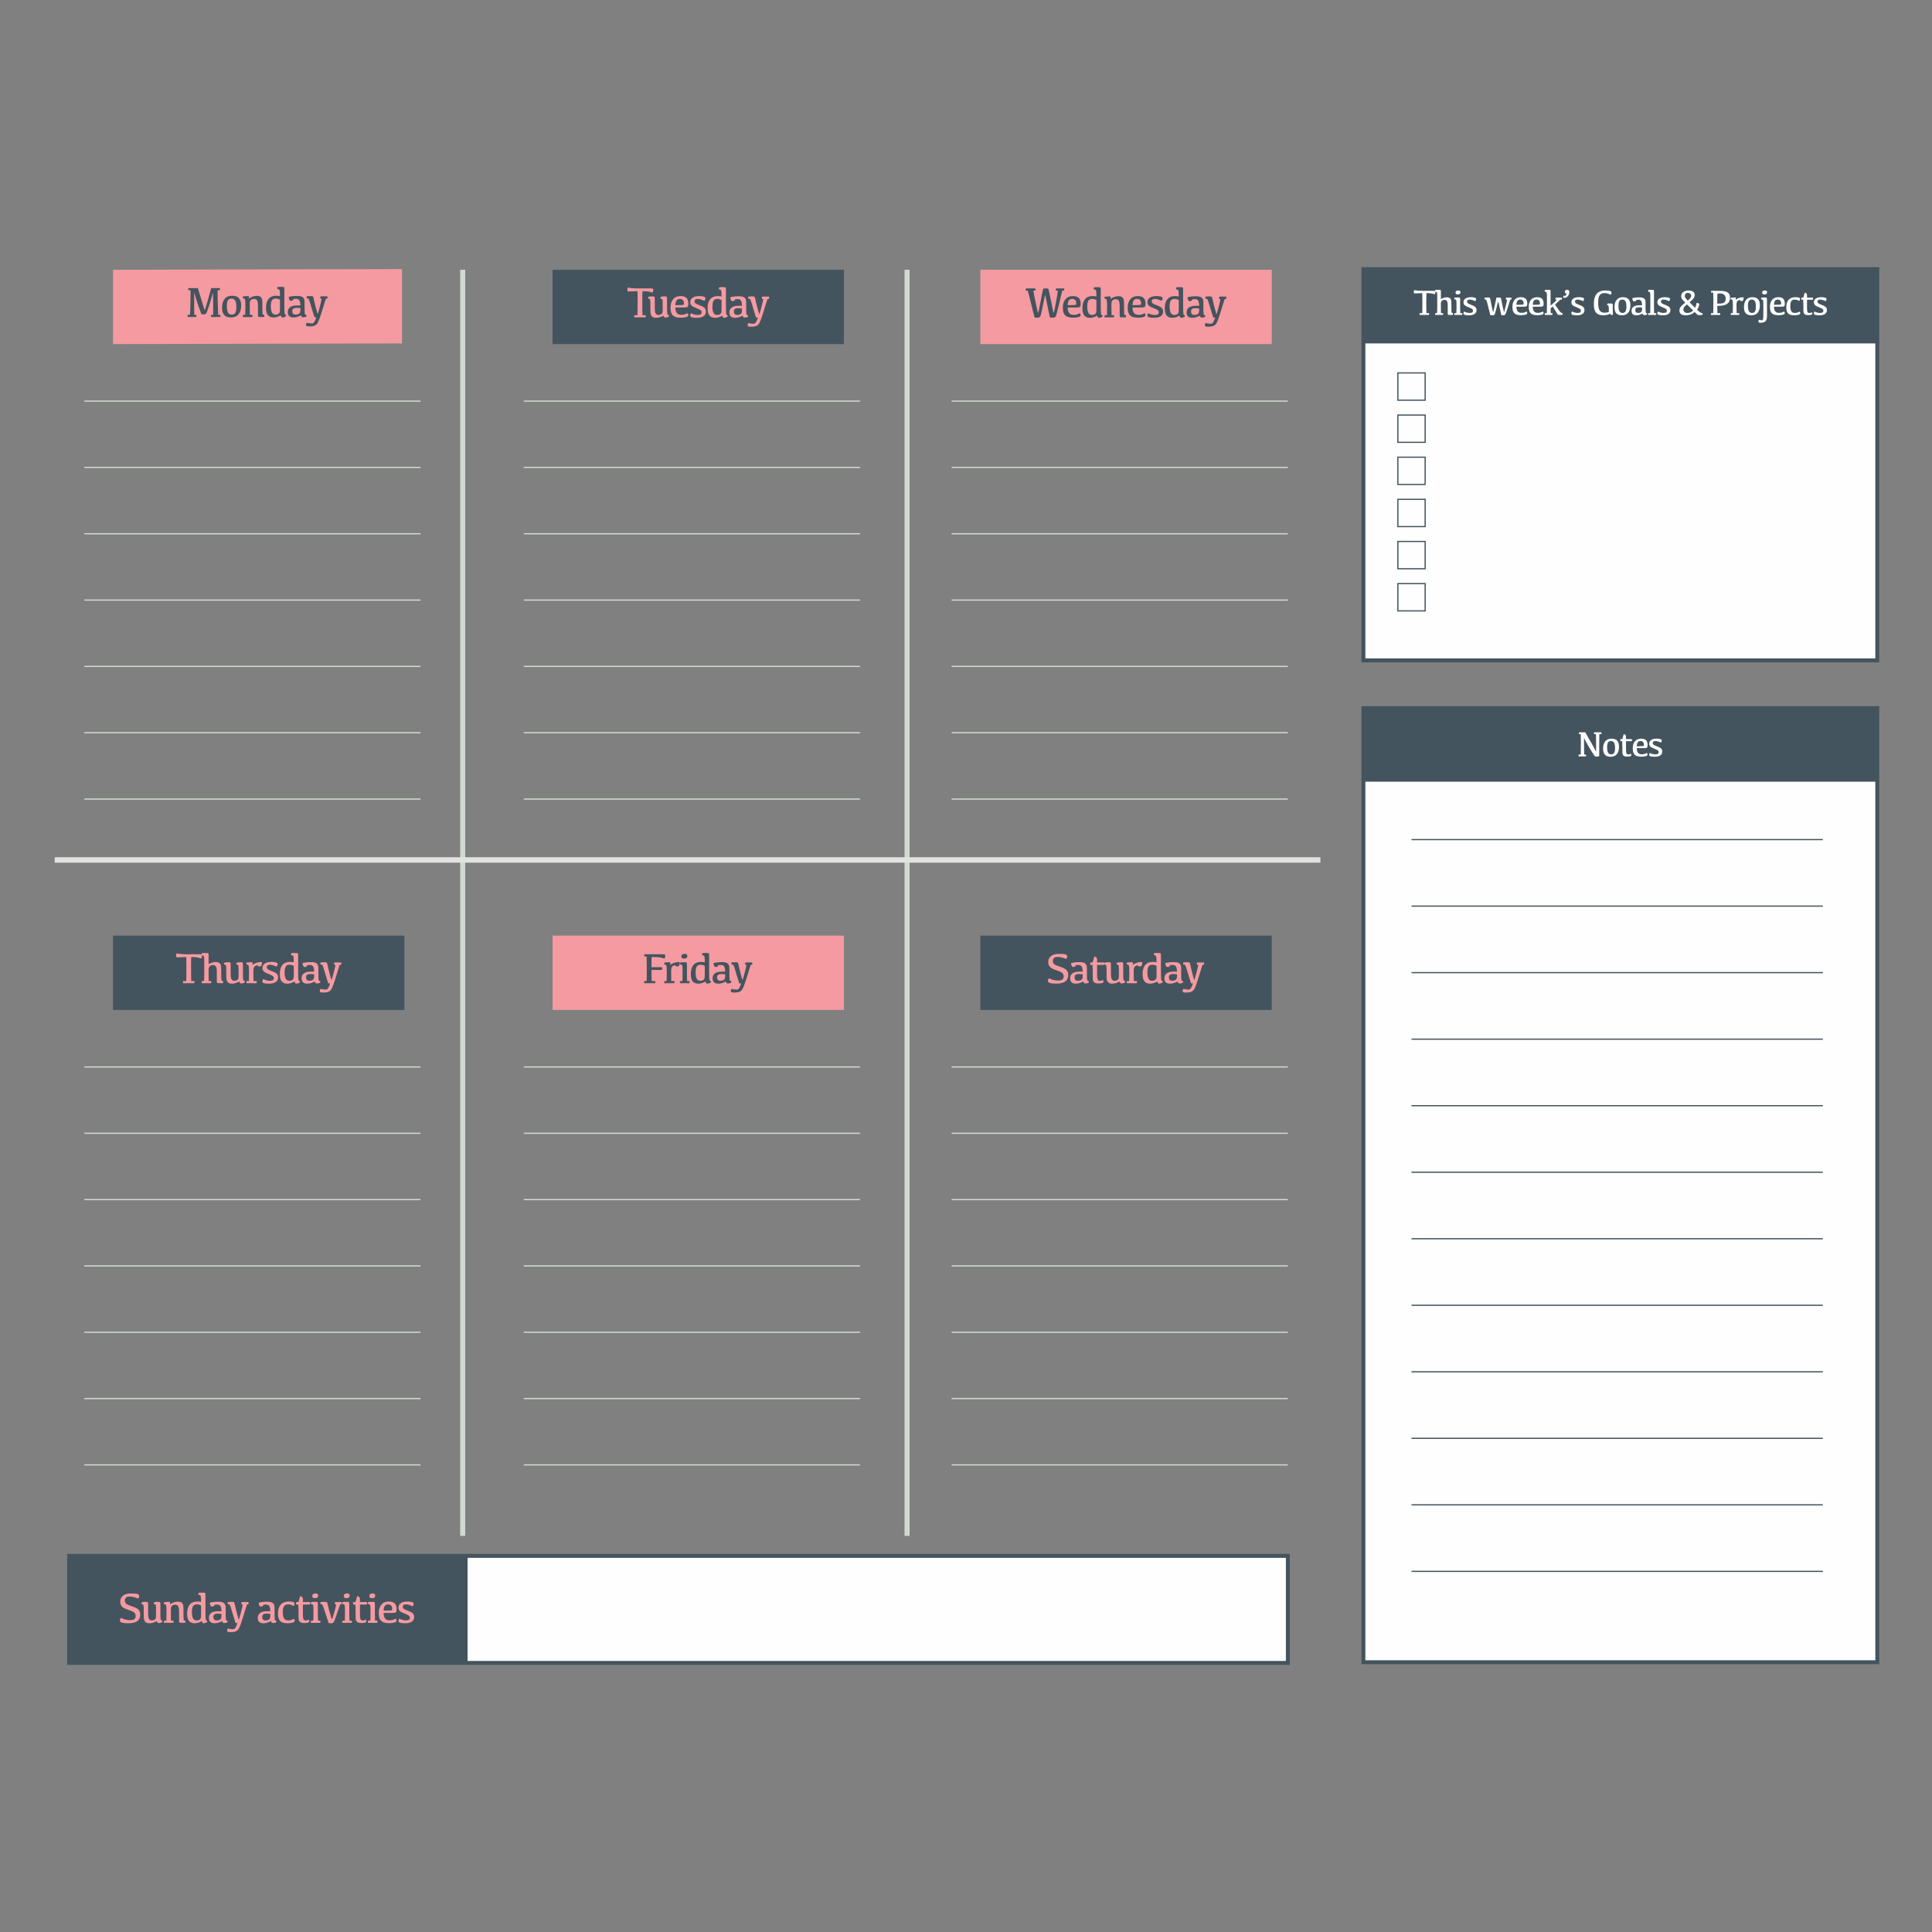 <?xml version="1.0" encoding="UTF-8"?>
<!DOCTYPE svg PUBLIC "-//W3C//DTD SVG 1.1//EN" "http://www.w3.org/Graphics/SVG/1.1/DTD/svg11.dtd">
<!-- Creator: CorelDRAW 2018 (64-Bit) -->
<svg xmlns="http://www.w3.org/2000/svg" xml:space="preserve" width="3.413in" height="3.413in" version="1.1" style="shape-rendering:geometricPrecision; text-rendering:geometricPrecision; image-rendering:optimizeQuality; fill-rule:evenodd; clip-rule:evenodd"
viewBox="0 0 3413.33 3413.33"
 xmlns:xlink="http://www.w3.org/1999/xlink">
 <rect x="0" y="0" width="3413.33" height="3413.33" fill="#808080" stroke="none"/>
 <defs>
  <style type="text/css">
   <![CDATA[
    .str0 {stroke:#44545E;stroke-width:6.94;stroke-miterlimit:2.613}
    .str2 {stroke:#D1DAD1;stroke-width:2.13;stroke-miterlimit:10}
    .str1 {stroke:#44545E;stroke-width:2.13;stroke-miterlimit:10}
    .str4 {stroke:#E2E3E0;stroke-width:9.57;stroke-miterlimit:10}
    .str3 {stroke:#D1DAD1;stroke-width:8.93;stroke-miterlimit:10}
    .fil0 {fill:none}
    .fil3 {fill:none;fill-rule:nonzero}
    .fil1 {fill:#FEFEFE;fill-rule:nonzero}
    .fil4 {fill:#FEFEFE;fill-rule:nonzero}
    .fil5 {fill:#F59AA1;fill-rule:nonzero}
    .fil2 {fill:#44545E;fill-rule:nonzero}
   ]]>
  </style>
 </defs>
 <g id="Layer_x0020_1">
  <rect class="fil0" x="-0" y="-0" width="3413.33" height="3413.33"/>
  <g id="_1875087607968">
   <polygon class="fil1 str0" points="2408.78,2936.73 3316.67,2936.73 3316.67,1251.13 2408.78,1251.13 "/>
   <polygon class="fil2" points="2408.78,1381.03 3316.67,1381.03 3316.67,1249.71 2408.78,1249.71 "/>
   <line class="fil3 str1" x1="2493.77" y1="1483.32" x2="3220.46" y2= "1483.32" />
   <line class="fil3 str1" x1="2493.77" y1="1600.85" x2="3220.46" y2= "1600.85" />
   <line class="fil3 str1" x1="2493.77" y1="1718.39" x2="3220.46" y2= "1718.39" />
   <line class="fil3 str1" x1="2493.77" y1="1835.92" x2="3220.46" y2= "1835.92" />
   <line class="fil3 str1" x1="2493.77" y1="1953.46" x2="3220.46" y2= "1953.46" />
   <line class="fil3 str1" x1="2493.77" y1="2070.98" x2="3220.46" y2= "2070.98" />
   <line class="fil3 str1" x1="2493.77" y1="2188.52" x2="3220.46" y2= "2188.52" />
   <line class="fil3 str1" x1="2493.77" y1="2306.05" x2="3220.46" y2= "2306.05" />
   <line class="fil3 str1" x1="2493.77" y1="2423.59" x2="3220.46" y2= "2423.59" />
   <line class="fil3 str1" x1="2493.77" y1="2541.12" x2="3220.46" y2= "2541.12" />
   <line class="fil3 str1" x1="2493.77" y1="2658.65" x2="3220.46" y2= "2658.65" />
   <line class="fil3 str1" x1="2493.77" y1="2776.19" x2="3220.46" y2= "2776.19" />
   <g>
    <path class="fil4" d="M2790.76 1293.75l9.93 0c3.35,6.06 6.51,11.58 9.48,16.56 2.96,4.98 6.2,10.93 9.7,17.84l0 -17.26c0,-6.39 -0.08,-11.03 -0.22,-13.92l-3.22 0c-0.27,-0.71 -0.41,-1.36 -0.41,-1.97 0,-0.44 0.11,-0.75 0.33,-0.95 0.22,-0.19 0.57,-0.3 1.07,-0.3l11.74 0c0.25,0.63 0.37,1.22 0.37,1.81 0,0.52 -0.1,0.89 -0.31,1.09 -0.21,0.2 -0.57,0.31 -1.09,0.31l-2.53 0c-0.15,2.89 -0.22,7.66 -0.22,14.3l0 22.57c0,1.22 -0.19,2.01 -0.55,2.34 -0.37,0.33 -1.22,0.5 -2.55,0.5 -2.58,0 -4.06,-0.09 -4.45,-0.29 -0.39,-0.2 -2.91,-4.07 -7.58,-11.6 -4.67,-7.54 -8.59,-14.58 -11.75,-21.13 0,16.78 0.07,26.61 0.22,29.5l3.06 0c0.28,0.62 0.41,1.23 0.41,1.81 0,0.52 -0.1,0.89 -0.31,1.09 -0.21,0.21 -0.59,0.31 -1.13,0.31l-11.61 0c-0.28,-0.71 -0.41,-1.37 -0.41,-1.97 0,-0.43 0.11,-0.75 0.33,-0.95 0.22,-0.2 0.58,-0.3 1.08,-0.3l2.62 0c0.14,-2.89 0.22,-10.31 0.22,-22.26 0,-6.39 -0.09,-11.03 -0.25,-13.92l-2.96 0c-0.27,-0.71 -0.41,-1.36 -0.41,-1.97 0,-0.44 0.11,-0.75 0.33,-0.95 0.21,-0.19 0.57,-0.3 1.07,-0.3z"/>
    <path class="fil4" d="M2846.59 1332.8c2.37,0 4.09,-0.89 5.15,-2.68 1.06,-1.79 1.6,-4.55 1.6,-8.28 0,-4.29 -0.55,-7.47 -1.65,-9.55 -1.09,-2.08 -2.97,-3.12 -5.63,-3.12 -2.37,0 -4.09,0.89 -5.15,2.68 -1.06,1.79 -1.59,4.56 -1.59,8.31 0,4.26 0.54,7.44 1.64,9.52 1.09,2.08 2.96,3.12 5.63,3.12zm-1.19 4.19c-4.52,0 -7.83,-1.2 -9.96,-3.59 -2.12,-2.39 -3.19,-6 -3.19,-10.83 0,-5.56 1.29,-9.87 3.85,-12.96 2.57,-3.08 6.28,-4.62 11.13,-4.62 4.52,0 7.84,1.2 9.96,3.59 2.13,2.39 3.18,6.02 3.18,10.87 0,5.54 -1.28,9.84 -3.85,12.92 -2.57,3.08 -6.28,4.62 -11.13,4.62z"/>
    <path class="fil4" d="M2864.06 1305.77l2.12 0 2.53 -8.87c0.87,0.27 1.62,0.59 2.23,0.97 0.61,0.37 1.06,0.81 1.35,1.32 0.3,0.51 0.44,2.28 0.44,5.3l0 1.28 10.26 0c0.25,0.69 0.38,1.41 0.38,2.19 0,0.6 -0.12,1.01 -0.35,1.2 -0.23,0.2 -0.68,0.3 -1.37,0.3l-8.92 0 0 14.77c0,3.52 0.32,5.83 0.96,6.94 0.65,1.11 1.62,1.7 2.92,1.76 1.3,0.06 2.9,-0.36 4.79,-1.28 0.45,0.69 0.69,1.44 0.69,2.25 0,1.1 -0.61,1.84 -1.83,2.22 -1.22,0.37 -3.14,0.56 -5.76,0.56 -2.85,0 -4.93,-0.58 -6.23,-1.74 -1.3,-1.17 -1.95,-3.34 -1.95,-6.53l0 -7.33c0,-3.99 -0.11,-7.87 -0.34,-11.61l-3.07 0c-0.25,-0.75 -0.37,-1.48 -0.37,-2.18 0,-0.52 0.12,-0.9 0.35,-1.14 0.23,-0.24 0.61,-0.36 1.15,-0.36z"/>
    <path class="fil4" d="M2898.26 1309.18c-2.08,0 -3.66,0.74 -4.74,2.23 -1.08,1.49 -1.67,3.81 -1.78,6.98l3.22 0c3.41,0 5.73,-0.06 6.97,-0.2 1.24,-0.13 1.96,-0.36 2.15,-0.67 0.2,-0.31 0.3,-0.89 0.3,-1.75 0,-2.06 -0.52,-3.67 -1.56,-4.83 -1.05,-1.17 -2.56,-1.75 -4.56,-1.75zm1.19 -4.19c3.87,0 6.74,0.91 8.62,2.75 1.87,1.83 2.81,4.85 2.81,9.05 0,1.85 -0.33,3.14 -1,3.87 -0.67,0.73 -2.12,1.09 -4.37,1.09l-13.79 0c0.04,3.39 0.72,6.06 2.05,7.99 1.31,1.94 3.65,2.91 7,2.91 3.12,0 6.03,-0.81 8.71,-2.44 0.9,0.9 1.34,1.84 1.34,2.84 0,1.39 -1.15,2.37 -3.45,2.93 -2.3,0.56 -4.9,0.85 -7.78,0.85 -5.33,0 -9.16,-1.13 -11.48,-3.39 -2.32,-2.26 -3.48,-6.06 -3.48,-11.41 0,-5.26 1.31,-9.42 3.92,-12.47 2.61,-3.05 6.25,-4.57 10.91,-4.57z"/>
    <path class="fil4" d="M2927.07 1304.99c2.75,0 4.93,0.26 6.54,0.8 1.61,0.53 2.42,1.39 2.42,2.57 0,1.23 -0.52,2.44 -1.57,3.65 -4.08,-1.89 -7.3,-2.84 -9.67,-2.84 -1.6,0 -2.8,0.3 -3.61,0.9 -0.8,0.61 -1.2,1.48 -1.2,2.62 0,1.19 0.45,2.17 1.35,2.94 0.91,0.77 2.77,1.67 5.57,2.72 3.54,1.25 6.06,2.54 7.55,3.88 1.5,1.35 2.25,3.19 2.25,5.54 0,2.98 -1.15,5.26 -3.43,6.84 -2.29,1.58 -5.55,2.37 -9.78,2.37 -3.22,0 -5.69,-0.23 -7.38,-0.69 -1.7,-0.45 -2.54,-1.41 -2.54,-2.87 0,-1.06 0.41,-2.1 1.21,-3.12 3.56,1.67 6.87,2.5 9.93,2.5 1.91,0 3.34,-0.31 4.28,-0.94 0.94,-0.62 1.41,-1.62 1.41,-3 0,-1.48 -0.71,-2.65 -2.14,-3.51 -1.42,-0.86 -3.65,-1.89 -6.69,-3.07 -3,-1.15 -5.07,-2.35 -6.22,-3.63 -1.15,-1.27 -1.72,-2.88 -1.72,-4.83 0,-2.64 1.13,-4.78 3.4,-6.4 2.27,-1.62 5.61,-2.43 10.02,-2.43z"/>
   </g>
   <polygon class="fil1 str0" points="2408.78,1166.73 3316.67,1166.73 3316.67,475.41 2408.78,475.41 "/>
   <polygon class="fil2" points="2408.78,606.73 3316.67,606.73 3316.67,475.41 2408.78,475.41 "/>
   <g>
    <path class="fil4" d="M2512.73 553.23c0.17,-2.89 0.25,-10.31 0.25,-22.26 0,-6.39 -0.09,-10.76 -0.25,-13.11 -7.39,0.31 -11.56,0.47 -12.52,0.47 -0.92,0 -1.56,-0.15 -1.91,-0.44 -0.35,-0.3 -0.53,-0.84 -0.53,-1.66 0,-1.17 0.29,-2.43 0.87,-3.81 3.54,0.93 8.67,1.4 15.39,1.4l19.51 0c0.92,0 1.56,0.15 1.92,0.45 0.37,0.31 0.55,0.85 0.55,1.64 0,1.46 -0.43,2.84 -1.28,4.15 -3.48,-1.47 -7.99,-2.22 -13.55,-2.22l-1.06 0c-0.17,2.35 -0.25,6.85 -0.25,13.49 0,11.69 0.08,18.99 0.25,21.89l4.46 0c0.25,0.62 0.38,1.23 0.38,1.81 0,0.52 -0.11,0.89 -0.32,1.09 -0.21,0.21 -0.57,0.31 -1.09,0.31l-15.3 0c-0.27,-0.71 -0.41,-1.36 -0.41,-1.97 0,-0.43 0.11,-0.75 0.33,-0.95 0.22,-0.19 0.57,-0.29 1.08,-0.29l3.46 0z"/>
    <path class="fil4" d="M2539.25 525.73c0,-1.54 -0.04,-3.19 -0.11,-4.95 -0.07,-1.76 -0.22,-3 -0.43,-3.73 -0.22,-0.73 -0.59,-1.2 -1.09,-1.41 -0.51,-0.2 -1.17,-0.31 -1.95,-0.31 -0.28,-0.64 -0.41,-1.28 -0.41,-1.9 0,-0.65 0.26,-1.05 0.78,-1.22 0.52,-0.17 2.23,-0.25 5.15,-0.25 1.65,0 2.75,0.08 3.34,0.23 0.58,0.15 0.91,0.45 1,0.88 0.08,0.43 0.13,1.16 0.13,2.2l0 13.2c1.28,-0.85 2.85,-1.61 4.69,-2.26 1.85,-0.65 3.76,-0.98 5.76,-0.98 2.56,0 4.54,0.64 5.94,1.92 1.4,1.28 2.11,3.72 2.11,7.32 0,11.2 0.16,17.13 0.48,17.79 0.33,0.67 1.07,0.99 2.24,0.97 0.22,0.6 0.34,1.2 0.34,1.81 0,0.56 -0.18,0.94 -0.53,1.13 -0.35,0.19 -1,0.28 -1.96,0.28 -2.89,0 -4.66,-0.03 -5.31,-0.11 -0.64,-0.07 -1.08,-0.3 -1.31,-0.66 -0.23,-0.36 -0.35,-0.97 -0.35,-1.82l0 -13.46c0,-4.29 -0.45,-7.14 -1.36,-8.55 -0.91,-1.42 -2.37,-2.13 -4.38,-2.13 -1.73,0 -3.22,0.49 -4.48,1.47 -1.26,0.98 -1.88,2.74 -1.88,5.27l0 6.59c0,3.68 0.07,7.07 0.21,10.18l3.46 0c0.25,0.54 0.37,1.12 0.37,1.75 0,0.56 -0.11,0.94 -0.34,1.15 -0.23,0.21 -0.67,0.31 -1.31,0.31l-12.27 0c-0.27,-0.67 -0.41,-1.29 -0.41,-1.87 0,-0.46 0.11,-0.8 0.35,-1.02 0.22,-0.22 0.6,-0.32 1.12,-0.32l2.16 0c0.17,-3.31 0.25,-6.91 0.25,-10.81l0 -16.7z"/>
    <path class="fil4" d="M2575.48 520.2c-1.35,0 -2.35,-0.28 -3,-0.84 -0.65,-0.56 -0.97,-1.38 -0.97,-2.44 0.02,-1.14 0.44,-2.06 1.25,-2.74 0.81,-0.69 1.96,-1.03 3.44,-1.03 1.45,0 2.5,0.3 3.12,0.89 0.63,0.59 0.93,1.39 0.93,2.39 0,1.12 -0.38,2.04 -1.15,2.73 -0.77,0.7 -1.98,1.05 -3.62,1.05zm4.43 33.03l3.31 0c0.27,0.54 0.4,1.12 0.4,1.75 0,0.56 -0.11,0.94 -0.34,1.15 -0.23,0.21 -0.68,0.31 -1.34,0.31l-12.27 0c-0.25,-0.67 -0.38,-1.29 -0.38,-1.87 0,-0.46 0.11,-0.8 0.33,-1.02 0.21,-0.22 0.59,-0.32 1.13,-0.32l2.31 0c0.14,-2.89 0.22,-6.29 0.22,-10.18 0,-4.74 -0.04,-7.92 -0.11,-9.5 -0.07,-1.6 -0.25,-2.69 -0.52,-3.3 -0.27,-0.61 -0.65,-0.98 -1.14,-1.13 -0.48,-0.15 -1.1,-0.22 -1.82,-0.22 -0.28,-0.44 -0.41,-0.94 -0.41,-1.53 0,-0.85 0.41,-1.37 1.22,-1.56 0.81,-0.19 2.38,-0.28 4.72,-0.28 1.65,0 2.76,0.08 3.34,0.24 0.58,0.16 0.91,0.44 1,0.87 0.07,0.43 0.12,1.16 0.12,2.2l0 14.21c0,3.89 0.07,7.28 0.22,10.18z"/>
    <path class="fil4" d="M2599 525.07c2.75,0 4.93,0.26 6.54,0.8 1.61,0.53 2.42,1.39 2.42,2.57 0,1.23 -0.52,2.45 -1.56,3.65 -4.08,-1.89 -7.31,-2.84 -9.68,-2.84 -1.6,0 -2.8,0.3 -3.61,0.91 -0.8,0.61 -1.2,1.48 -1.2,2.62 0,1.18 0.46,2.17 1.35,2.93 0.91,0.77 2.77,1.68 5.57,2.72 3.54,1.25 6.06,2.55 7.56,3.88 1.5,1.35 2.24,3.19 2.24,5.55 0,2.97 -1.15,5.26 -3.43,6.83 -2.29,1.58 -5.55,2.37 -9.78,2.37 -3.22,0 -5.69,-0.22 -7.38,-0.69 -1.7,-0.46 -2.54,-1.41 -2.54,-2.87 0,-1.06 0.41,-2.1 1.21,-3.12 3.56,1.67 6.87,2.5 9.93,2.5 1.92,0 3.35,-0.31 4.28,-0.94 0.94,-0.62 1.41,-1.62 1.41,-3 0,-1.48 -0.71,-2.65 -2.14,-3.51 -1.42,-0.86 -3.65,-1.89 -6.69,-3.07 -3,-1.15 -5.07,-2.35 -6.22,-3.62 -1.14,-1.27 -1.72,-2.88 -1.72,-4.84 0,-2.64 1.13,-4.78 3.41,-6.4 2.27,-1.62 5.61,-2.43 10.02,-2.43z"/>
    <path class="fil4" d="M2668.22 529.38c-0.69,2.1 -2.16,6.81 -4.43,14.13 -2.27,7.31 -3.79,11.4 -4.56,12.27 -0.77,0.86 -1.84,1.29 -3.22,1.29 -2.08,0 -3.22,-0.11 -3.42,-0.34 -0.19,-0.23 -1.16,-4.31 -2.88,-12.24 -1.74,-7.93 -2.69,-11.89 -2.87,-11.89 -0.19,0 -1.12,3.65 -2.8,10.94 -1.68,7.29 -2.89,11.37 -3.65,12.24 -0.76,0.86 -1.8,1.29 -3.11,1.29 -2.61,0 -4,-0.11 -4.22,-0.34 -0.2,-0.23 -1.15,-3.89 -2.84,-10.99 -1.69,-7.1 -2.75,-11.33 -3.2,-12.7 -0.44,-1.38 -0.85,-2.34 -1.22,-2.89 -0.36,-0.55 -0.73,-0.89 -1.09,-1.02 -0.37,-0.14 -0.91,-0.21 -1.64,-0.21 -0.27,-0.58 -0.41,-1.2 -0.41,-1.84 0,-0.69 0.3,-1.11 0.91,-1.28 0.6,-0.17 2.16,-0.25 4.68,-0.25 1.5,0 2.54,0.1 3.11,0.31 0.58,0.21 0.98,0.57 1.22,1.09 0.24,0.52 0.51,1.74 0.81,3.67 0.3,1.93 1.08,5.89 2.33,11.91 1.26,6.02 1.99,9.02 2.19,9.02 0.2,0 1.07,-3.44 2.62,-10.31 1.56,-6.88 2.65,-12.06 3.3,-15.53 3.78,-0.11 5.98,-0.08 6.57,0.08 0.59,0.16 1.02,0.49 1.28,1.02 0.26,0.52 0.55,1.74 0.87,3.65 0.32,1.91 1.14,5.91 2.46,11.98 1.32,6.08 2.08,9.12 2.28,9.12 0.2,0 1.07,-3.19 2.62,-9.57 1.55,-6.38 2.44,-10.58 2.67,-12.59l-1.78 0c-0.27,-0.61 -0.41,-1.22 -0.41,-1.84 0,-0.63 0.13,-1.06 0.36,-1.31 0.24,-0.25 0.65,-0.38 1.21,-0.38l8.08 0c0.27,0.59 0.41,1.21 0.41,1.88 0,0.64 -0.14,1.08 -0.41,1.31 -0.27,0.23 -0.74,0.35 -1.41,0.35l-0.44 0z"/>
    <path class="fil4" d="M2685.69 529.26c-2.08,0 -3.66,0.74 -4.74,2.23 -1.08,1.49 -1.67,3.82 -1.78,6.98l3.22 0c3.41,0 5.73,-0.07 6.97,-0.2 1.24,-0.13 1.96,-0.36 2.15,-0.67 0.2,-0.31 0.3,-0.9 0.3,-1.75 0,-2.06 -0.52,-3.67 -1.56,-4.84 -1.05,-1.17 -2.56,-1.75 -4.56,-1.75zm1.19 -4.19c3.87,0 6.74,0.92 8.62,2.75 1.87,1.83 2.81,4.85 2.81,9.06 0,1.85 -0.33,3.14 -1,3.87 -0.67,0.73 -2.12,1.09 -4.37,1.09l-13.8 0c0.04,3.39 0.72,6.06 2.04,7.99 1.32,1.93 3.66,2.9 7,2.9 3.12,0 6.03,-0.81 8.71,-2.43 0.9,0.89 1.34,1.84 1.34,2.84 0,1.39 -1.15,2.37 -3.45,2.93 -2.3,0.56 -4.9,0.84 -7.78,0.84 -5.33,0 -9.16,-1.13 -11.48,-3.39 -2.32,-2.25 -3.48,-6.06 -3.48,-11.41 0,-5.26 1.31,-9.42 3.92,-12.47 2.61,-3.05 6.25,-4.57 10.91,-4.57z"/>
    <path class="fil4" d="M2714.55 529.26c-2.08,0 -3.67,0.74 -4.75,2.23 -1.08,1.49 -1.67,3.82 -1.78,6.98l3.22 0c3.41,0 5.74,-0.07 6.98,-0.2 1.24,-0.13 1.96,-0.36 2.15,-0.67 0.2,-0.31 0.3,-0.9 0.3,-1.75 0,-2.06 -0.52,-3.67 -1.56,-4.84 -1.05,-1.17 -2.57,-1.75 -4.56,-1.75zm1.19 -4.19c3.87,0 6.74,0.92 8.61,2.75 1.88,1.83 2.81,4.85 2.81,9.06 0,1.85 -0.34,3.14 -1,3.87 -0.67,0.73 -2.13,1.09 -4.37,1.09l-13.8 0c0.04,3.39 0.72,6.06 2.05,7.99 1.32,1.93 3.65,2.9 7.01,2.9 3.12,0 6.02,-0.81 8.7,-2.43 0.9,0.89 1.35,1.84 1.35,2.84 0,1.39 -1.16,2.37 -3.45,2.93 -2.3,0.56 -4.9,0.84 -7.79,0.84 -5.33,0 -9.15,-1.13 -11.47,-3.39 -2.32,-2.25 -3.48,-6.06 -3.48,-11.41 0,-5.26 1.31,-9.42 3.92,-12.47 2.62,-3.05 6.25,-4.57 10.91,-4.57z"/>
    <path class="fil4" d="M2739.7 553.23l2.84 0c0.25,0.54 0.37,1.12 0.37,1.75 0,0.56 -0.11,0.94 -0.34,1.15 -0.23,0.21 -0.67,0.31 -1.31,0.31l-11.8 0c-0.27,-0.67 -0.41,-1.29 -0.41,-1.87 0,-0.46 0.12,-0.8 0.35,-1.02 0.23,-0.22 0.61,-0.32 1.13,-0.32l2.31 0c0.17,-2.89 0.24,-7.79 0.24,-14.67 0,-8.8 -0.04,-14.41 -0.12,-16.81 -0.09,-2.41 -0.23,-3.97 -0.46,-4.7 -0.21,-0.73 -0.57,-1.2 -1.07,-1.41 -0.5,-0.2 -1.15,-0.31 -1.96,-0.31 -0.27,-0.64 -0.41,-1.28 -0.41,-1.9 0,-0.65 0.27,-1.05 0.8,-1.22 0.53,-0.17 2.24,-0.25 5.14,-0.25 1.63,0 2.75,0.08 3.33,0.23 0.58,0.15 0.92,0.45 1,0.88 0.09,0.43 0.13,1.16 0.13,2.2l0 24.6c1.83,-1.42 3.76,-3.06 5.78,-4.93 2.02,-1.87 3.82,-3.72 5.43,-5.56l-2.18 0c-0.28,-0.61 -0.41,-1.22 -0.41,-1.84 0,-0.63 0.12,-1.06 0.36,-1.31 0.24,-0.25 0.64,-0.38 1.2,-0.38l9.74 0c0.25,0.59 0.37,1.21 0.37,1.88 0,0.64 -0.13,1.08 -0.39,1.31 -0.26,0.23 -0.74,0.35 -1.42,0.35l-1.25 0 -9.37 8.7c3.1,4.73 5.48,8.15 7.12,10.26 1.65,2.11 2.85,3.45 3.61,4.02 0.76,0.57 1.64,0.86 2.64,0.86 0.31,1.08 0.27,1.88 -0.11,2.42 -0.38,0.53 -1.7,0.8 -3.94,0.8 -2.04,0 -3.34,-0.16 -3.89,-0.47 -0.55,-0.31 -1.1,-0.92 -1.63,-1.82 -0.55,-0.91 -1.39,-2.32 -2.53,-4.25 -1.15,-1.93 -2.93,-4.75 -5.37,-8.48l-3.75 3.5c0.02,2.64 0.11,5.41 0.25,8.31z"/>
    <path class="fil4" d="M2772.56 516.08c0,2.64 -0.89,5 -2.66,7.07 -1.77,2.07 -3.84,3.11 -6.21,3.11 -0.61,0 -1.06,-0.12 -1.37,-0.37 -0.31,-0.25 -0.47,-0.69 -0.47,-1.31 0,-0.75 0.19,-1.48 0.56,-2.19 1.23,0.35 2.35,0.35 3.36,-0.03 1.01,-0.38 1.63,-1.55 1.86,-3.53 -1.04,-0.27 -1.79,-0.69 -2.25,-1.26 -0.46,-0.57 -0.69,-1.27 -0.69,-2.08 0,-1.06 0.37,-1.92 1.11,-2.56 0.74,-0.64 1.71,-0.97 2.92,-0.97 1.2,0 2.15,0.33 2.82,1 0.68,0.67 1.02,1.71 1.02,3.13z"/>
    <path class="fil4" d="M2789.66 525.07c2.74,0 4.92,0.26 6.54,0.8 1.61,0.53 2.41,1.39 2.41,2.57 0,1.23 -0.52,2.45 -1.56,3.65 -4.08,-1.89 -7.3,-2.84 -9.67,-2.84 -1.6,0 -2.81,0.3 -3.61,0.91 -0.81,0.61 -1.2,1.48 -1.2,2.62 0,1.18 0.45,2.17 1.36,2.93 0.91,0.77 2.76,1.68 5.57,2.72 3.54,1.25 6.05,2.55 7.55,3.88 1.5,1.35 2.25,3.19 2.25,5.55 0,2.97 -1.15,5.26 -3.43,6.83 -2.29,1.58 -5.55,2.37 -9.77,2.37 -3.23,0 -5.69,-0.22 -7.38,-0.69 -1.7,-0.46 -2.54,-1.41 -2.54,-2.87 0,-1.06 0.4,-2.1 1.21,-3.12 3.56,1.67 6.87,2.5 9.93,2.5 1.91,0 3.34,-0.31 4.27,-0.94 0.94,-0.62 1.41,-1.62 1.41,-3 0,-1.48 -0.71,-2.65 -2.14,-3.51 -1.42,-0.86 -3.66,-1.89 -6.69,-3.07 -3,-1.15 -5.07,-2.35 -6.22,-3.62 -1.15,-1.27 -1.72,-2.88 -1.72,-4.84 0,-2.64 1.14,-4.78 3.41,-6.4 2.26,-1.62 5.61,-2.43 10.02,-2.43z"/>
    <path class="fil4" d="M2842.36 551.26c0,-3.94 -0.05,-6.6 -0.14,-8.01 -0.1,-1.4 -0.22,-2.32 -0.39,-2.74 -0.17,-0.43 -0.42,-0.71 -0.75,-0.86 -0.33,-0.15 -0.75,-0.22 -1.25,-0.22 -0.27,-0.54 -0.41,-1.07 -0.41,-1.59 0,-0.63 0.16,-1.06 0.47,-1.28 0.31,-0.23 0.89,-0.34 1.72,-0.34l5.12 0c1.04,0 1.72,0.17 2.06,0.52 0.33,0.34 0.5,1.04 0.5,2.07l0 7.68c0,2.33 0.12,5.58 0.37,9.74 -0.85,0.15 -1.83,0.22 -2.93,0.22 -0.34,0 -0.96,-0.73 -1.87,-2.19 -4,1.87 -7.94,2.81 -11.84,2.81 -5.91,0 -10.25,-1.49 -13.01,-4.47 -2.78,-2.99 -4.15,-8.15 -4.15,-15.47 0,-8.12 1.7,-14.13 5.1,-18.04 3.41,-3.91 8.42,-5.87 15.04,-5.87 3.89,0 6.72,0.29 8.49,0.87 1.76,0.59 2.65,1.52 2.65,2.81 0,1.31 -0.51,2.6 -1.53,3.87 -3.98,-2 -7.76,-3 -11.34,-3 -3.49,0 -6.16,1.22 -8,3.67 -1.84,2.44 -2.76,6.74 -2.76,12.87 0,6.95 0.9,11.72 2.71,14.31 1.81,2.59 4.78,3.89 8.9,3.89 2.43,0 4.84,-0.42 7.24,-1.25z"/>
    <path class="fil4" d="M2866.7 552.89c2.37,0 4.09,-0.89 5.15,-2.69 1.06,-1.79 1.59,-4.55 1.59,-8.27 0,-4.29 -0.55,-7.47 -1.64,-9.55 -1.09,-2.08 -2.97,-3.12 -5.63,-3.12 -2.37,0 -4.09,0.89 -5.16,2.68 -1.06,1.79 -1.59,4.56 -1.59,8.31 0,4.27 0.54,7.44 1.64,9.52 1.09,2.08 2.96,3.12 5.63,3.12zm-1.19 4.18c-4.52,0 -7.83,-1.19 -9.96,-3.59 -2.12,-2.39 -3.19,-6.01 -3.19,-10.83 0,-5.56 1.28,-9.87 3.85,-12.96 2.57,-3.08 6.28,-4.62 11.13,-4.62 4.52,0 7.84,1.2 9.96,3.59 2.12,2.39 3.18,6.01 3.18,10.86 0,5.54 -1.28,9.85 -3.85,12.93 -2.57,3.08 -6.28,4.62 -11.13,4.62z"/>
    <path class="fil4" d="M2901.08 543.39c-1.8,-0.31 -3.65,-0.46 -5.56,-0.46 -2.37,0 -4.03,0.39 -4.98,1.19 -0.94,0.79 -1.42,2.04 -1.42,3.75 0,1.66 0.42,2.92 1.26,3.76 0.84,0.84 2.15,1.26 3.92,1.26 1.38,0 2.65,-0.27 3.84,-0.81 1.19,-0.54 1.97,-1.3 2.36,-2.27 0.38,-0.96 0.58,-2.49 0.58,-4.57l0 -1.85zm0.63 10.56c-1.74,1.02 -3.54,1.8 -5.39,2.33 -1.85,0.53 -3.65,0.79 -5.42,0.79 -2.81,0 -4.9,-0.65 -6.28,-1.98 -1.37,-1.32 -2.06,-3.29 -2.06,-5.89 0,-3.19 1.13,-5.62 3.41,-7.31 2.26,-1.69 5.77,-2.53 10.52,-2.53l4.59 0c-0.12,-3.67 -0.65,-6.21 -1.57,-7.65 -0.93,-1.44 -2.57,-2.15 -4.92,-2.15 -1.25,0 -2.44,0.13 -3.59,0.38 -0.61,1.2 -0.96,1.85 -1.08,1.93 -0.11,0.08 -0.71,0.26 -1.8,0.55 -1.08,0.28 -1.83,0.23 -2.26,-0.16 -0.43,-0.39 -0.86,-1.09 -1.31,-2.11 -0.44,-1.02 -0.67,-1.84 -0.67,-2.47 0,-0.41 0.17,-0.74 0.52,-0.97 0.34,-0.22 1.74,-0.51 4.2,-0.84 2.45,-0.34 5.06,-0.5 7.83,-0.5 3.69,0 6.41,0.63 8.16,1.91 1.76,1.27 2.64,3.6 2.64,7l0 9.61c0,4.45 0.19,7.17 0.57,8.15 0.39,0.98 1.03,1.37 1.93,1.19 0.25,0.46 0.37,0.9 0.37,1.34 0,0.7 -0.44,1.25 -1.33,1.62 -0.88,0.37 -2.07,0.56 -3.57,0.56 -0.73,0 -1.29,-0.09 -1.67,-0.26 -0.38,-0.17 -1,-1.03 -1.82,-2.54z"/>
    <path class="fil4" d="M2915.78 538.56c0,-8.8 -0.05,-14.41 -0.13,-16.81 -0.08,-2.41 -0.23,-3.97 -0.45,-4.7 -0.22,-0.73 -0.58,-1.2 -1.08,-1.41 -0.5,-0.2 -1.16,-0.31 -1.96,-0.31 -0.28,-0.64 -0.41,-1.28 -0.41,-1.9 0,-0.65 0.27,-1.05 0.8,-1.22 0.53,-0.17 2.24,-0.25 5.14,-0.25 1.65,0 2.75,0.08 3.34,0.23 0.58,0.15 0.91,0.45 1,0.88 0.08,0.43 0.13,1.16 0.13,2.2l0 26.13c0.02,4.99 0.1,8.94 0.25,11.83l3.46 0c0.25,0.54 0.37,1.12 0.37,1.75 0,0.56 -0.12,0.94 -0.34,1.15 -0.24,0.21 -0.67,0.31 -1.32,0.31l-12.42 0c-0.28,-0.67 -0.41,-1.29 -0.41,-1.87 0,-0.46 0.11,-0.8 0.34,-1.02 0.23,-0.22 0.61,-0.32 1.13,-0.32l2.31 0c0.16,-2.89 0.25,-7.79 0.25,-14.67z"/>
    <path class="fil4" d="M2941.54 525.07c2.75,0 4.93,0.26 6.54,0.8 1.61,0.53 2.42,1.39 2.42,2.57 0,1.23 -0.52,2.45 -1.56,3.65 -4.08,-1.89 -7.31,-2.84 -9.68,-2.84 -1.6,0 -2.8,0.3 -3.6,0.91 -0.8,0.61 -1.2,1.48 -1.2,2.62 0,1.18 0.46,2.17 1.36,2.93 0.91,0.77 2.76,1.68 5.57,2.72 3.54,1.25 6.06,2.55 7.56,3.88 1.5,1.35 2.24,3.19 2.24,5.55 0,2.97 -1.14,5.26 -3.43,6.83 -2.29,1.58 -5.55,2.37 -9.78,2.37 -3.22,0 -5.69,-0.22 -7.38,-0.69 -1.7,-0.46 -2.54,-1.41 -2.54,-2.87 0,-1.06 0.41,-2.1 1.21,-3.12 3.56,1.67 6.87,2.5 9.93,2.5 1.91,0 3.34,-0.31 4.28,-0.94 0.94,-0.62 1.41,-1.62 1.41,-3 0,-1.48 -0.71,-2.65 -2.14,-3.51 -1.43,-0.86 -3.66,-1.89 -6.7,-3.07 -3,-1.15 -5.07,-2.35 -6.22,-3.62 -1.14,-1.27 -1.72,-2.88 -1.72,-4.84 0,-2.64 1.14,-4.78 3.41,-6.4 2.27,-1.62 5.61,-2.43 10.02,-2.43z"/>
    <path class="fil4" d="M2978.42 527.32c0.56,0.71 1.69,1.96 3.4,3.74 0.95,-0.83 1.97,-1.79 3.06,-2.87 1.93,-1.92 2.9,-3.74 2.9,-5.46 0,-1.6 -0.53,-2.89 -1.59,-3.87 -1.06,-0.98 -2.42,-1.47 -4.09,-1.47 -1.65,0 -2.97,0.47 -3.98,1.41 -1.01,0.94 -1.53,2.19 -1.55,3.78 0,1.54 0.62,3.12 1.85,4.74zm2.02 10.46c-1.48,1.25 -2.69,2.33 -3.65,3.25 -1.77,1.7 -2.65,3.62 -2.65,5.74 0,1.83 0.61,3.31 1.84,4.43 1.23,1.13 2.96,1.69 5.21,1.69 3.22,0 6.07,-0.94 8.52,-2.84 0.61,-0.48 1.17,-0.97 1.69,-1.46l-10.96 -10.8zm2.53 -24.57c3.6,0 6.37,0.72 8.3,2.15 1.94,1.44 2.9,3.39 2.9,5.87 0,2.04 -0.72,4.03 -2.15,5.98 -1.44,1.94 -3.81,4.25 -7.12,6.91l9.93 9.71c1.27,-2.48 2.11,-5.32 2.53,-8.52 1.6,0 2.78,0.15 3.56,0.45 0.77,0.31 1.16,0.93 1.16,1.86 0,2 -0.87,4.52 -2.59,7.56 -0.36,0.64 -0.76,1.27 -1.22,1.87 2.56,2.42 4.1,3.82 4.62,4.22 0.92,0.71 1.73,1.21 2.45,1.52 0.72,0.3 1.55,0.45 2.51,0.45 0.35,1.27 0.32,2.17 -0.11,2.71 -0.43,0.54 -1.61,0.81 -3.54,0.81 -2.67,0 -4.32,-0.2 -4.96,-0.59 -0.65,-0.4 -1.38,-1.04 -2.19,-1.94 -0.33,-0.37 -1.31,-1.37 -2.93,-3 -0.9,0.75 -1.87,1.48 -2.94,2.19 -3.79,2.44 -8.15,3.65 -13.07,3.65 -3.69,0 -6.44,-0.72 -8.28,-2.18 -1.83,-1.46 -2.75,-3.57 -2.75,-6.34 0,-3.5 1.65,-6.63 4.97,-9.4 2.14,-1.83 3.91,-3.31 5.3,-4.43 -2.04,-2.08 -3.51,-3.64 -4.4,-4.68 -1.83,-2.16 -2.75,-4.37 -2.75,-6.62 0,-3.13 1.22,-5.61 3.69,-7.44 2.45,-1.84 5.48,-2.76 9.08,-2.76z"/>
    <path class="fil4" d="M3036.49 536.43c4.58,0 7.78,-0.65 9.62,-1.96 1.83,-1.31 2.74,-3.53 2.74,-6.65 0,-3 -0.87,-5.32 -2.59,-6.96 -1.73,-1.64 -4.56,-2.46 -8.49,-2.46 -1.31,0 -2.5,0.1 -3.56,0.31 -0.17,1.79 -0.25,6 -0.25,12.64l0 5.09 2.53 0zm-9.68 -19.38l-3.62 0c-0.25,-0.71 -0.37,-1.37 -0.37,-1.97 0,-0.44 0.11,-0.75 0.33,-0.95 0.22,-0.2 0.58,-0.3 1.08,-0.3l12.49 0c7.8,0 13.05,0.96 15.74,2.87 2.7,1.91 4.04,5.05 4.04,9.4 0,4.52 -1.61,8.02 -4.84,10.52 -3.22,2.5 -8.59,3.75 -16.11,3.75l-1.59 0c0.04,6.41 0.13,10.7 0.25,12.86l4.78 0c0.24,0.62 0.37,1.23 0.37,1.81 0,0.52 -0.11,0.89 -0.31,1.09 -0.2,0.21 -0.57,0.31 -1.09,0.31l-14.98 0c-0.28,-0.71 -0.41,-1.36 -0.41,-1.97 0,-0.43 0.11,-0.75 0.33,-0.95 0.22,-0.19 0.58,-0.29 1.08,-0.29l2.84 0c0.17,-2.89 0.25,-10.31 0.25,-22.26 0,-6.39 -0.09,-11.03 -0.25,-13.92z"/>
    <path class="fil4" d="M3057.67 527.1c0,-0.56 0.22,-0.92 0.65,-1.07 0.44,-0.15 3.2,-0.31 8.28,-0.48 0.13,0.96 0.13,2.24 0,3.84 2.31,-1.56 4.54,-2.65 6.67,-3.25 2.13,-0.6 4.07,-0.91 5.82,-0.91 0.58,0 0.97,0.07 1.17,0.2 0.2,0.13 0.3,0.43 0.3,0.89 0,0.89 -0.14,1.85 -0.42,2.87 -0.28,1.02 -0.62,1.67 -1.01,1.94 -0.4,0.27 -1.05,0.48 -1.97,0.62 -0.91,0.15 -1.45,0.18 -1.61,0.09 -0.16,-0.08 -0.63,-0.65 -1.42,-1.72 -1.85,0 -3.35,0.59 -4.49,1.76 -1.15,1.18 -1.72,3.55 -1.72,7.11 0.02,6.39 0.1,11.13 0.25,14.24l4.4 0c0.25,0.54 0.38,1.12 0.38,1.75 0,0.56 -0.12,0.94 -0.35,1.15 -0.23,0.21 -0.67,0.31 -1.31,0.31l-13.2 0c-0.27,-0.67 -0.41,-1.29 -0.41,-1.87 0,-0.46 0.11,-0.8 0.35,-1.02 0.22,-0.22 0.6,-0.32 1.12,-0.32l2.15 0c0.17,-3.1 0.25,-7.16 0.25,-12.18 0,-6.14 -0.24,-9.7 -0.72,-10.68 -0.48,-0.98 -1.39,-1.47 -2.75,-1.47 -0.27,-0.58 -0.41,-1.18 -0.41,-1.81z"/>
    <path class="fil4" d="M3095.44 552.89c2.37,0 4.09,-0.89 5.15,-2.69 1.06,-1.79 1.59,-4.55 1.59,-8.27 0,-4.29 -0.55,-7.47 -1.64,-9.55 -1.09,-2.08 -2.97,-3.12 -5.63,-3.12 -2.37,0 -4.09,0.89 -5.15,2.68 -1.06,1.79 -1.59,4.56 -1.59,8.31 0,4.27 0.54,7.44 1.64,9.52 1.09,2.08 2.97,3.12 5.64,3.12zm-1.19 4.18c-4.52,0 -7.83,-1.19 -9.95,-3.59 -2.13,-2.39 -3.19,-6.01 -3.19,-10.83 0,-5.56 1.28,-9.87 3.85,-12.96 2.57,-3.08 6.28,-4.62 11.13,-4.62 4.52,0 7.84,1.2 9.96,3.59 2.12,2.39 3.18,6.01 3.18,10.86 0,5.54 -1.28,9.85 -3.85,12.93 -2.57,3.08 -6.28,4.62 -11.13,4.62z"/>
    <path class="fil4" d="M3117.21 520.2c-1.37,0 -2.38,-0.28 -3.01,-0.84 -0.63,-0.56 -0.95,-1.38 -0.95,-2.44 0,-1.14 0.4,-2.06 1.22,-2.74 0.81,-0.69 1.95,-1.03 3.43,-1.03 1.48,0 2.53,0.3 3.16,0.89 0.62,0.59 0.93,1.39 0.93,2.39 0,1.12 -0.38,2.04 -1.15,2.73 -0.78,0.7 -1.98,1.05 -3.63,1.05zm4.53 10.43c0.04,5.59 0.07,10.72 0.08,15.37 0.01,4.65 0.02,8.29 0.02,10.91 0,3.58 -0.3,6.19 -0.89,7.82 -0.59,1.64 -1.66,2.95 -3.22,3.95 -1.55,1 -3.75,1.5 -6.63,1.5 -1.74,0 -2.91,-0.13 -3.53,-0.41 -0.63,-0.27 -0.94,-0.87 -0.94,-1.81 0,-1.1 0.37,-2.12 1.1,-3.06 3.2,0.98 5.28,1.19 6.22,0.64 0.94,-0.56 1.42,-3.32 1.42,-8.29l0 -14.2c0,-4.74 -0.04,-7.91 -0.13,-9.48 -0.08,-1.57 -0.24,-2.67 -0.5,-3.28 -0.25,-0.61 -0.64,-1 -1.17,-1.15 -0.53,-0.15 -1.14,-0.24 -1.83,-0.24 -0.27,-0.44 -0.41,-0.94 -0.41,-1.53 0,-0.69 0.31,-1.17 0.93,-1.44 0.63,-0.27 2.39,-0.41 5.31,-0.41 1.6,0 2.65,0.08 3.15,0.25 0.5,0.17 0.79,0.46 0.87,0.91 0.08,0.43 0.13,1.74 0.13,3.93z"/>
    <path class="fil4" d="M3140.67 529.26c-2.08,0 -3.66,0.74 -4.74,2.23 -1.08,1.49 -1.67,3.82 -1.78,6.98l3.22 0c3.41,0 5.73,-0.07 6.97,-0.2 1.24,-0.13 1.96,-0.36 2.15,-0.67 0.2,-0.31 0.3,-0.9 0.3,-1.75 0,-2.06 -0.52,-3.67 -1.56,-4.84 -1.05,-1.17 -2.56,-1.75 -4.56,-1.75zm1.19 -4.19c3.87,0 6.74,0.92 8.62,2.75 1.87,1.83 2.81,4.85 2.81,9.06 0,1.85 -0.33,3.14 -1,3.87 -0.67,0.73 -2.12,1.09 -4.37,1.09l-13.8 0c0.04,3.39 0.72,6.06 2.05,7.99 1.31,1.93 3.65,2.9 7,2.9 3.13,0 6.03,-0.81 8.71,-2.43 0.9,0.89 1.34,1.84 1.34,2.84 0,1.39 -1.15,2.37 -3.45,2.93 -2.3,0.56 -4.9,0.84 -7.78,0.84 -5.33,0 -9.16,-1.13 -11.48,-3.39 -2.32,-2.25 -3.48,-6.06 -3.48,-11.41 0,-5.26 1.31,-9.42 3.92,-12.47 2.61,-3.05 6.25,-4.57 10.91,-4.57z"/>
    <path class="fil4" d="M3170.07 557.07c-5.13,0 -8.76,-1.08 -10.93,-3.22 -2.17,-2.16 -3.25,-5.83 -3.25,-11.04 0,-5.76 1.37,-10.16 4.09,-13.19 2.72,-3.03 6.88,-4.54 12.46,-4.54 2.73,0 4.7,0.26 5.93,0.76 1.23,0.51 1.85,1.28 1.87,2.3 0,1.25 -0.43,2.43 -1.31,3.56 -3.13,-1.63 -5.79,-2.44 -7.99,-2.44 -2.89,0 -4.95,0.92 -6.17,2.76 -1.22,1.84 -1.82,4.73 -1.82,8.67 0,4.04 0.59,7.08 1.78,9.13 1.18,2.05 3.35,3.07 6.49,3.07 2.39,0 5.17,-0.8 8.33,-2.41 0.69,0.96 1.03,1.94 1.03,2.94 0,1.19 -1.08,2.09 -3.23,2.72 -2.15,0.62 -4.59,0.93 -7.29,0.93z"/>
    <path class="fil4" d="M3183.88 525.85l2.13 0 2.53 -8.86c0.87,0.27 1.61,0.59 2.23,0.96 0.62,0.38 1.06,0.82 1.35,1.33 0.3,0.51 0.44,2.28 0.44,5.29l0 1.28 10.27 0c0.25,0.69 0.37,1.42 0.37,2.19 0,0.6 -0.11,1 -0.35,1.2 -0.23,0.2 -0.68,0.29 -1.37,0.29l-8.93 0 0 14.77c0,3.52 0.32,5.83 0.96,6.94 0.65,1.12 1.62,1.7 2.92,1.76 1.3,0.07 2.9,-0.36 4.79,-1.28 0.46,0.69 0.69,1.44 0.69,2.24 0,1.11 -0.61,1.84 -1.83,2.22 -1.22,0.37 -3.14,0.56 -5.76,0.56 -2.85,0 -4.93,-0.58 -6.23,-1.75 -1.3,-1.16 -1.95,-3.34 -1.95,-6.52l0 -7.33c0,-4 -0.12,-7.87 -0.34,-11.62l-3.06 0c-0.25,-0.74 -0.38,-1.47 -0.38,-2.18 0,-0.52 0.12,-0.9 0.35,-1.14 0.23,-0.23 0.61,-0.36 1.15,-0.36z"/>
    <path class="fil4" d="M3218.03 525.07c2.74,0 4.93,0.26 6.54,0.8 1.61,0.53 2.42,1.39 2.42,2.57 0,1.23 -0.52,2.45 -1.56,3.65 -4.08,-1.89 -7.31,-2.84 -9.68,-2.84 -1.6,0 -2.8,0.3 -3.6,0.91 -0.8,0.61 -1.2,1.48 -1.2,2.62 0,1.18 0.45,2.17 1.36,2.93 0.91,0.77 2.76,1.68 5.57,2.72 3.54,1.25 6.06,2.55 7.56,3.88 1.49,1.35 2.24,3.19 2.24,5.55 0,2.97 -1.14,5.26 -3.43,6.83 -2.29,1.58 -5.55,2.37 -9.77,2.37 -3.23,0 -5.69,-0.22 -7.38,-0.69 -1.7,-0.46 -2.54,-1.41 -2.54,-2.87 0,-1.06 0.41,-2.1 1.22,-3.12 3.56,1.67 6.87,2.5 9.93,2.5 1.91,0 3.34,-0.31 4.28,-0.94 0.94,-0.62 1.41,-1.62 1.41,-3 0,-1.48 -0.71,-2.65 -2.14,-3.51 -1.43,-0.86 -3.67,-1.89 -6.7,-3.07 -3,-1.15 -5.07,-2.35 -6.22,-3.62 -1.14,-1.27 -1.72,-2.88 -1.72,-4.84 0,-2.64 1.14,-4.78 3.41,-6.4 2.27,-1.62 5.61,-2.43 10.02,-2.43z"/>
   </g>
   <polygon class="fil3 str1" points="2469.67,707.02 2517.86,707.02 2517.86,658.83 2469.67,658.83 "/>
   <polygon class="fil3 str1" points="2469.67,781.47 2517.86,781.47 2517.86,733.28 2469.67,733.28 "/>
   <polygon class="fil3 str1" points="2469.67,855.91 2517.86,855.91 2517.86,807.73 2469.67,807.73 "/>
   <polygon class="fil3 str1" points="2469.67,930.36 2517.86,930.36 2517.86,882.17 2469.67,882.17 "/>
   <polygon class="fil3 str1" points="2469.67,1004.81 2517.86,1004.81 2517.86,956.62 2469.67,956.62 "/>
   <polygon class="fil3 str1" points="2469.67,1079.25 2517.86,1079.25 2517.86,1031.07 2469.67,1031.07 "/>
   <polygon class="fil1 str0" points="122.07,2937.92 2275.27,2937.92 2275.27,2748.82 122.07,2748.82 "/>
   <polygon class="fil2" points="122.07,2937.92 826.08,2937.92 826.08,2748.82 122.07,2748.82 "/>
   <path class="fil5" d="M231.49 2815.22c5.42,0 9.18,0.32 11.28,0.96 2.1,0.64 3.15,1.87 3.15,3.69 0,1.67 -0.67,3.16 -2.02,4.46 -5.24,-2.4 -10.11,-3.6 -14.61,-3.6 -3.17,0 -5.41,0.63 -6.73,1.89 -1.31,1.26 -1.96,3 -1.96,5.22 0,2.32 0.78,4.17 2.34,5.55 1.56,1.37 4.53,2.74 8.9,4.12 5.17,1.55 9.08,3.33 11.75,5.34 2.65,2.01 4.06,5.26 4.21,9.76 0,5.02 -1.72,8.82 -5.15,11.39 -3.43,2.57 -8.68,3.86 -15.75,3.86 -4.92,0 -8.65,-0.35 -11.2,-1.05 -2.55,-0.7 -3.82,-2 -3.82,-3.9 0,-1.72 0.72,-3.24 2.17,-4.57 4.94,2.69 10.09,4.04 15.43,4.04 3.67,0 6.28,-0.6 7.83,-1.8 1.55,-1.2 2.32,-3.04 2.32,-5.54 0,-3 -1.12,-5.24 -3.35,-6.74 -2.24,-1.5 -5.8,-3.02 -10.69,-4.57 -4.74,-1.44 -8.13,-3.26 -10.14,-5.45 -2.01,-2.19 -3.01,-5.06 -3.01,-8.6 0,-4.42 1.64,-7.93 4.93,-10.54 3.28,-2.61 8,-3.92 14.14,-3.92z"/>
   <path class="fil5" d="M283.35 2852.05c0,5.02 0.2,8.1 0.6,9.25 0.4,1.15 1.2,1.67 2.4,1.54 0.3,0.6 0.45,1.19 0.45,1.76 0,0.93 -0.71,1.64 -2.13,2.14 -1.42,0.5 -2.81,0.75 -4.16,0.75 -0.87,0 -1.51,-0.17 -1.91,-0.52 -0.4,-0.35 -1.02,-1.3 -1.87,-2.85 -2,1.15 -4.06,2.06 -6.2,2.73 -2.13,0.67 -4.37,1.02 -6.72,1.02 -3.09,0 -5.5,-0.86 -7.21,-2.57 -1.71,-1.71 -2.56,-4.85 -2.56,-9.43 0,-8.92 -0.05,-14.33 -0.13,-16.24 -0.09,-1.91 -0.29,-3.23 -0.61,-3.95 -0.33,-0.72 -0.75,-1.18 -1.28,-1.35 -0.52,-0.18 -1.1,-0.26 -1.72,-0.26 -0.32,-0.52 -0.49,-1.11 -0.49,-1.76 0,-0.87 0.61,-1.48 1.84,-1.8 1.22,-0.33 2.92,-0.49 5.09,-0.49 1.72,0 2.91,0.11 3.54,0.32 0.64,0.21 1.04,0.56 1.2,1.05 0.16,0.48 0.24,2.13 0.24,4.92l0 14.13c0,5.12 0.57,8.46 1.7,10.04 1.13,1.57 2.72,2.36 4.74,2.36 1.42,0 2.81,-0.3 4.16,-0.9 1.35,-0.6 2.25,-1.44 2.72,-2.51 0.46,-1.07 0.69,-3.15 0.69,-6.22 0,-7.15 -0.03,-11.64 -0.09,-13.49 -0.06,-1.85 -0.24,-3.16 -0.52,-3.95 -0.29,-0.78 -0.67,-1.27 -1.14,-1.44 -0.48,-0.18 -1.09,-0.26 -1.83,-0.26 -0.33,-0.52 -0.49,-1.11 -0.49,-1.76 0,-0.87 0.64,-1.48 1.93,-1.8 1.28,-0.33 2.89,-0.49 4.81,-0.49 1.72,0 2.91,0.11 3.54,0.32 0.64,0.21 1.04,0.59 1.2,1.13 0.16,0.55 0.24,2.23 0.24,5.02l0 15.55z"/>
   <path class="fil5" d="M300.24 2834.44c2.47,-1.65 4.91,-2.86 7.33,-3.63 2.41,-0.78 4.56,-1.16 6.46,-1.16 3.32,0 5.83,0.77 7.51,2.31 1.69,1.53 2.53,4.46 2.53,8.78 0,13.44 0.19,20.55 0.58,21.35 0.38,0.8 1.28,1.19 2.68,1.16 0.27,0.72 0.41,1.45 0.41,2.18 0,0.67 -0.21,1.12 -0.63,1.35 -0.43,0.22 -1.22,0.33 -2.36,0.33 -3.47,0 -5.59,-0.04 -6.37,-0.13 -0.77,-0.08 -1.3,-0.35 -1.57,-0.78 -0.28,-0.44 -0.41,-1.17 -0.41,-2.19l0 -16.15c0,-5.15 -0.54,-8.57 -1.63,-10.26 -1.09,-1.7 -2.84,-2.55 -5.27,-2.55 -2.07,0 -3.87,0.59 -5.37,1.76 -1.51,1.17 -2.27,3.29 -2.27,6.33l0 7.91c0,4.42 0.09,8.49 0.26,12.21l4.16 0c0.3,0.65 0.45,1.35 0.45,2.1 0,0.67 -0.14,1.13 -0.41,1.39 -0.28,0.25 -0.8,0.37 -1.57,0.37l-14.72 0c-0.33,-0.8 -0.49,-1.55 -0.49,-2.25 0,-0.55 0.14,-0.95 0.41,-1.22 0.27,-0.26 0.72,-0.4 1.35,-0.4l2.59 0c0.2,-3.97 0.3,-8.84 0.3,-14.61 0,-7.37 -0.29,-11.64 -0.86,-12.81 -0.57,-1.18 -1.67,-1.76 -3.3,-1.76 -0.33,-0.7 -0.49,-1.43 -0.49,-2.17 0,-0.68 0.26,-1.11 0.79,-1.29 0.52,-0.19 3.83,-0.39 9.93,-0.58 0.15,1.15 0.15,2.62 0,4.42z"/>
   <path class="fil5" d="M347.57 2834.48c-3,0 -5.17,1.05 -6.5,3.13 -1.34,2.09 -2.01,5.69 -2.01,10.81 0,4.5 0.64,8.02 1.91,10.58 1.28,2.56 3.42,3.84 6.44,3.84 1.6,0 3.06,-0.31 4.38,-0.95 1.32,-0.64 2.23,-1.48 2.71,-2.51 0.49,-1.04 0.74,-3.59 0.74,-7.67l0 -15.28c-0.9,-0.5 -2,-0.94 -3.28,-1.35 -1.29,-0.4 -2.75,-0.6 -4.4,-0.6zm8.73 29.63c-2.27,1.35 -4.4,2.31 -6.37,2.88 -1.97,0.57 -4.01,0.87 -6.11,0.87 -4.24,0 -7.51,-1.28 -9.79,-3.82 -2.29,-2.55 -3.43,-6.97 -3.43,-13.26 0,-6.94 1.52,-12.23 4.57,-15.87 3.05,-3.63 7.61,-5.45 13.67,-5.45 1.45,0 2.66,0.07 3.63,0.22 0.98,0.15 1.9,0.34 2.78,0.56 0,-1.85 -0.05,-3.82 -0.13,-5.93 -0.09,-2.11 -0.26,-3.61 -0.52,-4.48 -0.26,-0.87 -0.7,-1.44 -1.31,-1.69 -0.61,-0.25 -1.39,-0.37 -2.34,-0.37 -0.32,-0.78 -0.48,-1.54 -0.48,-2.29 0,-0.77 0.31,-1.26 0.93,-1.46 0.63,-0.2 2.69,-0.3 6.19,-0.3 1.97,0 3.31,0.09 4.01,0.28 0.7,0.19 1.09,0.54 1.2,1.05 0.1,0.51 0.15,1.39 0.15,2.63l0 26.82c0,9.54 0.22,15.1 0.65,16.67 0.44,1.57 1.12,2.26 2.04,2.06 0.35,0.58 0.52,1.14 0.52,1.69 0,0.7 -0.83,1.36 -2.49,1.99 -1.66,0.62 -3.01,0.94 -4.06,0.94 -0.62,0 -1.15,-0.22 -1.57,-0.66 -0.43,-0.43 -1,-1.47 -1.72,-3.09z"/>
   <path class="fil5" d="M391.31 2851.45c-2.15,-0.37 -4.37,-0.56 -6.67,-0.56 -2.85,0 -4.84,0.47 -5.98,1.42 -1.14,0.95 -1.7,2.45 -1.7,4.5 0,2 0.51,3.5 1.52,4.52 1.02,1.01 2.58,1.52 4.7,1.52 1.65,0 3.19,-0.32 4.61,-0.98 1.42,-0.65 2.36,-1.55 2.83,-2.71 0.46,-1.17 0.69,-3 0.69,-5.5l0 -2.2zm0.75 12.66c-2.1,1.22 -4.25,2.15 -6.46,2.79 -2.21,0.63 -4.37,0.96 -6.5,0.96 -3.37,0 -5.89,-0.8 -7.53,-2.38 -1.65,-1.58 -2.47,-3.94 -2.47,-7.06 0,-3.82 1.36,-6.74 4.08,-8.77 2.72,-2.02 6.93,-3.04 12.62,-3.04l5.51 0c-0.15,-4.39 -0.78,-7.45 -1.89,-9.18 -1.11,-1.73 -3.07,-2.59 -5.9,-2.59 -1.5,0 -2.93,0.15 -4.31,0.45 -0.72,1.45 -1.16,2.22 -1.29,2.32 -0.14,0.1 -0.86,0.32 -2.15,0.65 -1.3,0.34 -2.21,0.28 -2.72,-0.19 -0.52,-0.46 -1.04,-1.31 -1.57,-2.53 -0.54,-1.22 -0.81,-2.21 -0.81,-2.96 0,-0.5 0.21,-0.89 0.62,-1.16 0.42,-0.28 2.09,-0.61 5.04,-1.02 2.95,-0.4 6.08,-0.59 9.4,-0.59 4.42,0 7.69,0.76 9.8,2.28 2.11,1.52 3.17,4.32 3.17,8.39l0 11.54c0,5.34 0.23,8.6 0.69,9.78 0.46,1.17 1.23,1.65 2.31,1.42 0.3,0.55 0.45,1.09 0.45,1.61 0,0.85 -0.53,1.5 -1.59,1.95 -1.06,0.45 -2.49,0.67 -4.29,0.67 -0.88,0 -1.55,-0.11 -2,-0.32 -0.47,-0.21 -1.19,-1.23 -2.19,-3.05z"/>
   <path class="fil5" d="M436.32 2834.63c-1.2,3.67 -3.6,11.38 -7.21,23.15 -3.61,11.76 -6.28,18.7 -8.02,20.83 -1.74,2.12 -3.7,3.48 -5.89,4.08 -2.19,0.6 -4.68,0.9 -7.47,0.9 -2.72,0 -4.49,-0.2 -5.3,-0.6 -0.81,-0.4 -1.22,-1.13 -1.22,-2.21 0,-1.32 0.43,-2.52 1.28,-3.6 4.69,0.95 8.15,1.31 10.38,1.07 2.22,-0.24 4.43,-3.8 6.63,-10.7 -2.07,-0.07 -3.2,-0.18 -3.37,-0.3 -0.17,-0.12 -1.48,-4.33 -3.93,-12.63 -2.44,-8.29 -3.98,-13.35 -4.58,-15.19 -0.62,-1.83 -1.11,-3.11 -1.47,-3.82 -0.36,-0.71 -0.81,-1.15 -1.36,-1.31 -0.55,-0.16 -1.26,-0.24 -2.14,-0.24 -0.33,-0.83 -0.48,-1.59 -0.48,-2.29 0,-0.85 0.42,-1.35 1.27,-1.52 0.85,-0.16 2.57,-0.24 5.17,-0.24 2,0 3.35,0.12 4.05,0.36 0.7,0.24 1.19,0.67 1.46,1.31 0.27,0.64 0.69,2.4 1.25,5.3 0.57,2.9 1.75,7.73 3.56,14.48 1.81,6.76 2.83,10.13 3.05,10.13 0.22,0 1.36,-3.89 3.41,-11.67 2.05,-7.78 3.22,-12.88 3.52,-15.3l-2.02 0c-0.3,-0.72 -0.45,-1.46 -0.45,-2.21 0,-0.75 0.14,-1.28 0.43,-1.57 0.28,-0.3 0.75,-0.45 1.4,-0.45l10.57 0c0.32,0.7 0.49,1.45 0.49,2.25 0,0.77 -0.17,1.3 -0.49,1.57 -0.33,0.27 -0.89,0.41 -1.69,0.41l-0.82 0z"/>
   <path class="fil5" d="M477.65 2851.45c-2.15,-0.37 -4.37,-0.56 -6.67,-0.56 -2.85,0 -4.84,0.47 -5.98,1.42 -1.14,0.95 -1.7,2.45 -1.7,4.5 0,2 0.51,3.5 1.52,4.52 1.02,1.01 2.58,1.52 4.7,1.52 1.65,0 3.18,-0.32 4.61,-0.98 1.42,-0.65 2.37,-1.55 2.82,-2.71 0.47,-1.17 0.7,-3 0.7,-5.5l0 -2.2zm0.75 12.66c-2.1,1.22 -4.25,2.15 -6.47,2.79 -2.2,0.63 -4.37,0.96 -6.5,0.96 -3.37,0 -5.88,-0.8 -7.53,-2.38 -1.64,-1.58 -2.47,-3.94 -2.47,-7.06 0,-3.82 1.37,-6.74 4.09,-8.77 2.72,-2.02 6.93,-3.04 12.62,-3.04l5.51 0c-0.15,-4.39 -0.78,-7.45 -1.89,-9.18 -1.11,-1.73 -3.07,-2.59 -5.9,-2.59 -1.5,0 -2.93,0.15 -4.31,0.45 -0.73,1.45 -1.16,2.22 -1.29,2.32 -0.14,0.1 -0.86,0.32 -2.15,0.65 -1.3,0.34 -2.21,0.28 -2.72,-0.19 -0.52,-0.46 -1.04,-1.31 -1.57,-2.53 -0.54,-1.22 -0.81,-2.21 -0.81,-2.96 0,-0.5 0.21,-0.89 0.62,-1.16 0.42,-0.28 2.09,-0.61 5.04,-1.02 2.94,-0.4 6.08,-0.59 9.4,-0.59 4.42,0 7.68,0.76 9.8,2.28 2.1,1.52 3.16,4.32 3.16,8.39l0 11.54c0,5.34 0.22,8.6 0.69,9.78 0.46,1.17 1.23,1.65 2.31,1.42 0.3,0.55 0.45,1.09 0.45,1.61 0,0.85 -0.53,1.5 -1.59,1.95 -1.07,0.45 -2.49,0.67 -4.29,0.67 -0.87,0 -1.54,-0.11 -2,-0.32 -0.47,-0.21 -1.2,-1.23 -2.19,-3.05z"/>
   <path class="fil5" d="M508.13 2867.86c-6.15,0 -10.52,-1.3 -13.12,-3.88 -2.59,-2.58 -3.89,-7 -3.89,-13.24 0,-6.92 1.64,-12.19 4.91,-15.83 3.27,-3.63 8.25,-5.45 14.95,-5.45 3.27,0 5.64,0.3 7.12,0.92 1.47,0.61 2.22,1.53 2.24,2.75 0,1.5 -0.52,2.92 -1.57,4.27 -3.75,-1.94 -6.94,-2.92 -9.59,-2.92 -3.47,0 -5.94,1.11 -7.41,3.32 -1.45,2.21 -2.19,5.67 -2.19,10.39 0,4.84 0.71,8.5 2.13,10.96 1.43,2.46 4.02,3.69 7.8,3.69 2.87,0 6.2,-0.96 10,-2.89 0.82,1.15 1.24,2.32 1.24,3.52 0,1.42 -1.3,2.51 -3.88,3.26 -2.59,0.75 -5.5,1.13 -8.74,1.13z"/>
   <path class="fil5" d="M524.71 2830.4l2.55 0 3.04 -10.64c1.05,0.33 1.94,0.71 2.68,1.17 0.73,0.45 1.28,0.98 1.63,1.59 0.35,0.61 0.52,2.72 0.52,6.35l0 1.54 12.32 0c0.3,0.82 0.45,1.7 0.45,2.62 0,0.73 -0.14,1.21 -0.41,1.44 -0.27,0.24 -0.82,0.35 -1.65,0.35l-10.71 0 0 17.72c0,4.22 0.38,7 1.16,8.33 0.78,1.33 1.94,2.04 3.5,2.11 1.56,0.08 3.48,-0.44 5.75,-1.54 0.55,0.82 0.82,1.72 0.82,2.7 0,1.32 -0.73,2.21 -2.19,2.66 -1.46,0.45 -3.76,0.67 -6.91,0.67 -3.42,0 -5.92,-0.7 -7.48,-2.1 -1.56,-1.4 -2.34,-4.01 -2.34,-7.83l0 -8.8c0,-4.8 -0.14,-9.44 -0.41,-13.94l-3.67 0c-0.3,-0.9 -0.45,-1.77 -0.45,-2.63 0,-0.62 0.14,-1.08 0.41,-1.36 0.28,-0.28 0.74,-0.43 1.39,-0.43z"/>
   <path class="fil5" d="M556.43 2823.62c-1.63,0 -2.82,-0.33 -3.6,-1.01 -0.78,-0.67 -1.17,-1.65 -1.17,-2.92 0.03,-1.37 0.53,-2.47 1.5,-3.3 0.98,-0.82 2.35,-1.24 4.12,-1.24 1.75,0 3,0.36 3.75,1.07 0.75,0.71 1.12,1.67 1.12,2.86 0,1.35 -0.46,2.44 -1.39,3.28 -0.93,0.83 -2.37,1.25 -4.34,1.25zm5.32 39.63l3.97 0c0.33,0.65 0.49,1.35 0.49,2.1 0,0.67 -0.14,1.13 -0.41,1.39 -0.27,0.25 -0.81,0.37 -1.61,0.37l-14.72 0c-0.3,-0.8 -0.45,-1.55 -0.45,-2.25 0,-0.55 0.13,-0.95 0.39,-1.22 0.27,-0.26 0.72,-0.4 1.37,-0.4l2.77 0c0.17,-3.47 0.26,-7.54 0.26,-12.21 0,-5.7 -0.04,-9.5 -0.13,-11.41 -0.09,-1.91 -0.29,-3.23 -0.61,-3.95 -0.32,-0.72 -0.78,-1.18 -1.37,-1.35 -0.59,-0.18 -1.32,-0.26 -2.19,-0.26 -0.32,-0.52 -0.49,-1.14 -0.49,-1.84 0,-1.02 0.49,-1.65 1.46,-1.87 0.98,-0.23 2.86,-0.34 5.66,-0.34 1.97,0 3.31,0.09 4.01,0.28 0.7,0.19 1.1,0.54 1.2,1.05 0.1,0.51 0.15,1.39 0.15,2.64l0 17.05c0,4.67 0.09,8.74 0.27,12.21z"/>
   <path class="fil5" d="M594.02 2834.63l-2.02 0c-0.3,-0.72 -0.45,-1.46 -0.45,-2.21 0,-0.75 0.14,-1.28 0.43,-1.57 0.28,-0.3 0.75,-0.45 1.41,-0.45l9.81 0c0.33,0.7 0.49,1.45 0.49,2.25 0,0.77 -0.16,1.3 -0.49,1.57 -0.32,0.27 -0.89,0.41 -1.69,0.41l-0.6 0c-0.93,2.52 -2.84,8.11 -5.75,16.78 -2.91,8.67 -4.8,13.57 -5.67,14.72 -0.85,1.15 -2.2,1.73 -4.02,1.73 -2.97,0 -4.57,-0.14 -4.78,-0.41 -0.22,-0.28 -1.69,-4.7 -4.42,-13.26 -2.74,-8.57 -4.4,-13.65 -5,-15.23 -0.6,-1.59 -1.1,-2.72 -1.5,-3.39 -0.39,-0.68 -0.85,-1.09 -1.35,-1.26 -0.5,-0.16 -1.19,-0.24 -2.06,-0.24 -0.32,-0.8 -0.49,-1.55 -0.49,-2.25 0,-0.74 0.39,-1.24 1.19,-1.46 0.78,-0.23 2.95,-0.34 6.5,-0.34 1.55,0 2.62,0.13 3.22,0.37 0.6,0.25 1.05,0.69 1.37,1.31 0.31,0.63 0.68,2.09 1.12,4.41 0.44,2.31 1.69,7.07 3.78,14.29 2.08,7.22 3.24,10.83 3.48,10.83 0.24,0 1.46,-3.78 3.67,-11.33 2.21,-7.56 3.48,-12.64 3.8,-15.26z"/>
   <path class="fil5" d="M612.06 2823.62c-1.62,0 -2.82,-0.33 -3.59,-1.01 -0.78,-0.67 -1.16,-1.65 -1.16,-2.92 0.02,-1.37 0.52,-2.47 1.5,-3.3 0.97,-0.82 2.35,-1.24 4.12,-1.24 1.75,0 3,0.36 3.74,1.07 0.75,0.71 1.13,1.67 1.13,2.86 0,1.35 -0.46,2.44 -1.39,3.28 -0.93,0.83 -2.37,1.25 -4.35,1.25zm5.32 39.63l3.97 0c0.32,0.65 0.48,1.35 0.48,2.1 0,0.67 -0.14,1.13 -0.41,1.39 -0.28,0.25 -0.81,0.37 -1.61,0.37l-14.72 0c-0.3,-0.8 -0.45,-1.55 -0.45,-2.25 0,-0.55 0.13,-0.95 0.39,-1.22 0.26,-0.26 0.72,-0.4 1.37,-0.4l2.78 0c0.17,-3.47 0.26,-7.54 0.26,-12.21 0,-5.7 -0.05,-9.5 -0.13,-11.41 -0.09,-1.91 -0.29,-3.23 -0.62,-3.95 -0.32,-0.72 -0.78,-1.18 -1.36,-1.35 -0.59,-0.18 -1.32,-0.26 -2.2,-0.26 -0.32,-0.52 -0.48,-1.14 -0.48,-1.84 0,-1.02 0.48,-1.65 1.46,-1.87 0.97,-0.23 2.86,-0.34 5.66,-0.34 1.97,0 3.31,0.09 4.01,0.28 0.7,0.19 1.1,0.54 1.2,1.05 0.1,0.51 0.15,1.39 0.15,2.64l0 17.05c0,4.67 0.08,8.74 0.26,12.21z"/>
   <path class="fil5" d="M625.53 2830.4l2.54 0 3.04 -10.64c1.05,0.33 1.94,0.71 2.68,1.17 0.73,0.45 1.28,0.98 1.63,1.59 0.35,0.61 0.52,2.72 0.52,6.35l0 1.54 12.33 0c0.3,0.82 0.44,1.7 0.44,2.62 0,0.73 -0.14,1.21 -0.41,1.44 -0.27,0.24 -0.82,0.35 -1.65,0.35l-10.72 0 0 17.72c0,4.22 0.39,7 1.16,8.33 0.78,1.33 1.94,2.04 3.51,2.11 1.56,0.08 3.47,-0.44 5.74,-1.54 0.55,0.82 0.83,1.72 0.83,2.7 0,1.32 -0.73,2.21 -2.19,2.66 -1.46,0.45 -3.76,0.67 -6.91,0.67 -3.42,0 -5.92,-0.7 -7.48,-2.1 -1.56,-1.4 -2.34,-4.01 -2.34,-7.83l0 -8.8c0,-4.8 -0.14,-9.44 -0.41,-13.94l-3.67 0c-0.3,-0.9 -0.45,-1.77 -0.45,-2.63 0,-0.62 0.13,-1.08 0.41,-1.36 0.28,-0.28 0.74,-0.43 1.39,-0.43z"/>
   <path class="fil5" d="M657.24 2823.62c-1.62,0 -2.82,-0.33 -3.59,-1.01 -0.77,-0.67 -1.16,-1.65 -1.16,-2.92 0.03,-1.37 0.52,-2.47 1.5,-3.3 0.98,-0.82 2.35,-1.24 4.12,-1.24 1.75,0 3,0.36 3.75,1.07 0.75,0.71 1.12,1.67 1.12,2.86 0,1.35 -0.46,2.44 -1.39,3.28 -0.92,0.83 -2.37,1.25 -4.35,1.25zm5.32 39.63l3.97 0c0.33,0.65 0.49,1.35 0.49,2.1 0,0.67 -0.14,1.13 -0.41,1.39 -0.27,0.25 -0.81,0.37 -1.61,0.37l-14.72 0c-0.3,-0.8 -0.44,-1.55 -0.44,-2.25 0,-0.55 0.13,-0.95 0.39,-1.22 0.26,-0.26 0.72,-0.4 1.37,-0.4l2.77 0c0.18,-3.47 0.26,-7.54 0.26,-12.21 0,-5.7 -0.04,-9.5 -0.13,-11.41 -0.09,-1.91 -0.29,-3.23 -0.61,-3.95 -0.32,-0.72 -0.78,-1.18 -1.36,-1.35 -0.59,-0.18 -1.32,-0.26 -2.2,-0.26 -0.32,-0.52 -0.48,-1.14 -0.48,-1.84 0,-1.02 0.48,-1.65 1.46,-1.87 0.97,-0.23 2.85,-0.34 5.65,-0.34 1.98,0 3.31,0.09 4.01,0.28 0.7,0.19 1.1,0.54 1.2,1.05 0.1,0.51 0.15,1.39 0.15,2.64l0 17.05c0,4.67 0.09,8.74 0.26,12.21z"/>
   <path class="fil5" d="M685.55 2834.48c-2.5,0 -4.4,0.89 -5.69,2.68 -1.3,1.78 -2.01,4.57 -2.14,8.37l3.86 0c4.09,0 6.88,-0.08 8.37,-0.24 1.48,-0.16 2.35,-0.43 2.59,-0.81 0.24,-0.37 0.35,-1.07 0.35,-2.09 0,-2.47 -0.62,-4.41 -1.87,-5.81 -1.25,-1.4 -3.07,-2.1 -5.47,-2.1zm1.42 -5.02c4.64,0 8.09,1.1 10.34,3.29 2.25,2.2 3.37,5.82 3.37,10.87 0,2.22 -0.39,3.77 -1.2,4.65 -0.8,0.87 -2.55,1.31 -5.24,1.31l-16.56 0c0.05,4.07 0.87,7.27 2.45,9.59 1.59,2.32 4.39,3.49 8.41,3.49 3.75,0 7.23,-0.98 10.45,-2.93 1.07,1.07 1.61,2.21 1.61,3.41 0,1.68 -1.38,2.85 -4.15,3.52 -2.76,0.67 -5.87,1.02 -9.34,1.02 -6.39,0 -10.98,-1.35 -13.76,-4.07 -2.79,-2.7 -4.18,-7.28 -4.18,-13.69 0,-6.32 1.56,-11.31 4.7,-14.96 3.13,-3.66 7.5,-5.49 13.09,-5.49z"/>
   <path class="fil5" d="M720.11 2829.46c3.3,0 5.91,0.32 7.85,0.95 1.93,0.64 2.9,1.67 2.9,3.09 0,1.47 -0.62,2.93 -1.87,4.38 -4.89,-2.27 -8.77,-3.41 -11.62,-3.41 -1.92,0 -3.37,0.36 -4.32,1.09 -0.96,0.72 -1.44,1.77 -1.44,3.15 0,1.42 0.54,2.59 1.63,3.52 1.09,0.93 3.31,2.01 6.69,3.26 4.24,1.5 7.27,3.06 9.07,4.67 1.8,1.61 2.7,3.83 2.7,6.65 0,3.57 -1.37,6.3 -4.12,8.2 -2.75,1.9 -6.66,2.85 -11.72,2.85 -3.87,0 -6.83,-0.28 -8.86,-0.83 -2.04,-0.55 -3.05,-1.7 -3.05,-3.44 0,-1.28 0.48,-2.52 1.46,-3.75 4.27,2 8.24,3 11.91,3 2.3,0 4.01,-0.37 5.13,-1.13 1.12,-0.75 1.68,-1.94 1.68,-3.59 0,-1.77 -0.86,-3.18 -2.56,-4.21 -1.71,-1.04 -4.39,-2.27 -8.04,-3.69 -3.6,-1.37 -6.08,-2.82 -7.46,-4.35 -1.37,-1.52 -2.06,-3.46 -2.06,-5.8 0,-3.17 1.36,-5.73 4.08,-7.68 2.72,-1.95 6.73,-2.92 12.02,-2.92z"/>
   <polygon class="fil5" points="710.25,606.73 199.7,607.93 199.7,476.6 710.25,475.41 "/>
   <g>
    <path class="fil2" d="M334.17 508.98l15.4 0c1.2,4.35 2.87,9.87 5.02,16.56 2.15,6.69 3.82,12.15 5.02,16.39 1.2,4.23 1.89,6.35 2.06,6.35 0.18,0 1.85,-5.39 5.02,-16.15 3.17,-10.77 5.3,-18.48 6.37,-23.15l15.17 0c0.3,0.75 0.45,1.48 0.45,2.17 0,0.62 -0.13,1.06 -0.38,1.31 -0.25,0.25 -0.69,0.37 -1.31,0.37l-2.47 0c-0.1,4.6 -0.03,12.11 0.22,22.55 0.25,10.44 0.5,17.39 0.75,20.87l3.63 0c0.32,0.75 0.48,1.48 0.48,2.17 0,0.62 -0.12,1.06 -0.37,1.31 -0.25,0.25 -0.7,0.37 -1.35,0.37l-14.69 0c-0.32,-0.85 -0.49,-1.64 -0.49,-2.36 0,-0.53 0.13,-0.91 0.4,-1.15 0.26,-0.24 0.69,-0.35 1.29,-0.35l2.21 0c0.2,-4.35 0.11,-17.56 -0.26,-39.63 -1.95,7.49 -4.19,15.12 -6.74,22.89 -2.54,7.76 -4.23,12.36 -5.06,13.79 -0.82,1.43 -2.16,2.13 -4.01,2.13 -2.65,0 -4.13,-0.1 -4.44,-0.3 -0.31,-0.2 -1.99,-4.56 -5.02,-13.09 -3.04,-8.53 -5.7,-17.06 -8,-25.6 -0.07,22.2 -0.03,35.47 0.15,39.82l3.48 0c0.3,0.75 0.45,1.48 0.45,2.17 0,0.62 -0.13,1.06 -0.37,1.31 -0.25,0.25 -0.69,0.37 -1.31,0.37l-13.79 0c-0.3,-0.85 -0.45,-1.64 -0.45,-2.36 0,-0.53 0.13,-0.91 0.39,-1.15 0.26,-0.24 0.69,-0.35 1.29,-0.35l2.74 0c0.28,-3.47 0.53,-10.43 0.77,-20.87 0.23,-10.44 0.33,-17.95 0.28,-22.55l-3.78 0c-0.3,-0.85 -0.45,-1.63 -0.45,-2.36 0,-0.52 0.13,-0.91 0.4,-1.14 0.26,-0.24 0.69,-0.36 1.29,-0.36z"/>
    <path class="fil2" d="M409.48 555.85c2.85,0 4.91,-1.07 6.18,-3.22 1.27,-2.15 1.91,-5.46 1.91,-9.93 0,-5.14 -0.65,-8.96 -1.97,-11.46 -1.31,-2.5 -3.56,-3.74 -6.76,-3.74 -2.85,0 -4.91,1.07 -6.18,3.22 -1.28,2.15 -1.91,5.47 -1.91,9.96 0,5.12 0.66,8.93 1.96,11.42 1.31,2.5 3.57,3.75 6.76,3.75zm-1.43 5.02c-5.42,0 -9.4,-1.44 -11.95,-4.31 -2.55,-2.87 -3.82,-7.2 -3.82,-13 0,-6.67 1.54,-11.85 4.63,-15.54 3.08,-3.7 7.53,-5.55 13.35,-5.55 5.42,0 9.4,1.44 11.95,4.31 2.55,2.87 3.82,7.21 3.82,13.04 0,6.64 -1.54,11.81 -4.62,15.51 -3.09,3.7 -7.54,5.54 -13.36,5.54z"/>
    <path class="fil2" d="M439.63 527.45c2.47,-1.65 4.91,-2.86 7.33,-3.63 2.4,-0.78 4.56,-1.17 6.46,-1.17 3.32,0 5.83,0.77 7.51,2.31 1.69,1.53 2.53,4.46 2.53,8.78 0,13.43 0.19,20.55 0.58,21.35 0.38,0.8 1.28,1.19 2.68,1.17 0.27,0.72 0.41,1.45 0.41,2.17 0,0.67 -0.2,1.12 -0.63,1.35 -0.43,0.23 -1.21,0.34 -2.36,0.34 -3.47,0 -5.59,-0.04 -6.37,-0.13 -0.77,-0.08 -1.3,-0.35 -1.57,-0.78 -0.28,-0.44 -0.41,-1.17 -0.41,-2.19l0 -16.15c0,-5.15 -0.55,-8.57 -1.63,-10.27 -1.09,-1.7 -2.84,-2.54 -5.27,-2.54 -2.07,0 -3.87,0.58 -5.37,1.76 -1.51,1.17 -2.27,3.28 -2.27,6.33l0 7.91c0,4.42 0.09,8.49 0.26,12.21l4.16 0c0.3,0.65 0.45,1.35 0.45,2.1 0,0.67 -0.13,1.14 -0.41,1.39 -0.27,0.25 -0.8,0.37 -1.57,0.37l-14.72 0c-0.33,-0.8 -0.49,-1.55 -0.49,-2.25 0,-0.55 0.14,-0.95 0.41,-1.22 0.27,-0.26 0.72,-0.39 1.35,-0.39l2.58 0c0.2,-3.97 0.3,-8.84 0.3,-14.61 0,-7.37 -0.28,-11.63 -0.86,-12.81 -0.57,-1.17 -1.67,-1.76 -3.3,-1.76 -0.33,-0.7 -0.49,-1.43 -0.49,-2.17 0,-0.68 0.26,-1.11 0.79,-1.3 0.52,-0.19 3.83,-0.38 9.93,-0.58 0.15,1.15 0.15,2.62 0,4.42z"/>
    <path class="fil2" d="M486.96 527.49c-3,0 -5.17,1.04 -6.5,3.13 -1.34,2.09 -2,5.69 -2,10.8 0,4.5 0.64,8.03 1.91,10.59 1.28,2.56 3.43,3.84 6.44,3.84 1.6,0 3.06,-0.31 4.38,-0.95 1.32,-0.64 2.23,-1.48 2.72,-2.51 0.49,-1.04 0.73,-3.59 0.73,-7.66l0 -15.29c-0.89,-0.5 -1.99,-0.95 -3.28,-1.35 -1.28,-0.4 -2.75,-0.6 -4.4,-0.6zm8.73 29.63c-2.28,1.35 -4.4,2.31 -6.37,2.89 -1.97,0.57 -4.01,0.86 -6.11,0.86 -4.24,0 -7.51,-1.27 -9.79,-3.82 -2.29,-2.55 -3.43,-6.97 -3.43,-13.26 0,-6.94 1.53,-12.22 4.57,-15.86 3.04,-3.64 7.6,-5.45 13.67,-5.45 1.44,0 2.66,0.08 3.63,0.23 0.98,0.15 1.9,0.33 2.77,0.56 0,-1.85 -0.04,-3.83 -0.13,-5.94 -0.08,-2.11 -0.26,-3.61 -0.52,-4.48 -0.26,-0.87 -0.7,-1.43 -1.3,-1.69 -0.62,-0.25 -1.4,-0.37 -2.34,-0.37 -0.33,-0.78 -0.49,-1.54 -0.49,-2.29 0,-0.78 0.31,-1.26 0.94,-1.46 0.63,-0.2 2.69,-0.3 6.18,-0.3 1.97,0 3.31,0.09 4.01,0.28 0.7,0.19 1.1,0.54 1.2,1.05 0.1,0.51 0.15,1.39 0.15,2.64l0 26.82c0,9.54 0.22,15.1 0.65,16.67 0.44,1.57 1.12,2.26 2.04,2.06 0.35,0.57 0.52,1.14 0.52,1.69 0,0.7 -0.83,1.36 -2.49,1.98 -1.66,0.63 -3.02,0.94 -4.06,0.94 -0.62,0 -1.15,-0.22 -1.57,-0.65 -0.43,-0.44 -1,-1.47 -1.72,-3.09z"/>
    <path class="fil2" d="M530.7 544.46c-2.15,-0.37 -4.37,-0.56 -6.67,-0.56 -2.85,0 -4.84,0.47 -5.97,1.42 -1.14,0.94 -1.71,2.44 -1.71,4.49 0,2 0.51,3.5 1.52,4.52 1.02,1.01 2.58,1.52 4.7,1.52 1.65,0 3.19,-0.32 4.61,-0.97 1.43,-0.65 2.37,-1.56 2.83,-2.71 0.46,-1.17 0.7,-2.99 0.7,-5.49l0 -2.21zm0.75 12.67c-2.09,1.22 -4.25,2.15 -6.46,2.79 -2.21,0.63 -4.38,0.95 -6.5,0.95 -3.37,0 -5.88,-0.79 -7.53,-2.38 -1.65,-1.59 -2.47,-3.94 -2.47,-7.06 0,-3.82 1.36,-6.74 4.09,-8.76 2.72,-2.03 6.93,-3.04 12.62,-3.04l5.51 0c-0.15,-4.4 -0.78,-7.46 -1.89,-9.18 -1.11,-1.72 -3.08,-2.58 -5.9,-2.58 -1.5,0 -2.93,0.15 -4.31,0.45 -0.72,1.44 -1.16,2.22 -1.29,2.32 -0.14,0.1 -0.85,0.32 -2.16,0.65 -1.3,0.34 -2.2,0.28 -2.71,-0.19 -0.52,-0.46 -1.04,-1.31 -1.57,-2.53 -0.54,-1.22 -0.81,-2.21 -0.81,-2.96 0,-0.5 0.2,-0.89 0.61,-1.16 0.42,-0.27 2.09,-0.61 5.04,-1.01 2.95,-0.4 6.08,-0.6 9.4,-0.6 4.42,0 7.69,0.76 9.8,2.28 2.1,1.53 3.16,4.32 3.16,8.39l0 11.54c0,5.34 0.23,8.61 0.69,9.78 0.46,1.17 1.23,1.65 2.31,1.43 0.3,0.55 0.45,1.09 0.45,1.61 0,0.85 -0.54,1.5 -1.59,1.95 -1.07,0.45 -2.5,0.67 -4.29,0.67 -0.87,0 -1.55,-0.11 -2,-0.32 -0.47,-0.21 -1.19,-1.23 -2.2,-3.05z"/>
    <path class="fil2" d="M575.71 527.64c-1.2,3.67 -3.61,11.39 -7.21,23.15 -3.61,11.76 -6.29,18.7 -8.02,20.83 -1.74,2.13 -3.7,3.48 -5.89,4.08 -2.19,0.6 -4.68,0.9 -7.47,0.9 -2.72,0 -4.49,-0.19 -5.3,-0.59 -0.82,-0.4 -1.22,-1.14 -1.22,-2.21 0,-1.32 0.42,-2.52 1.27,-3.6 4.7,0.95 8.16,1.31 10.38,1.07 2.23,-0.24 4.43,-3.8 6.63,-10.69 -2.07,-0.08 -3.2,-0.18 -3.37,-0.3 -0.18,-0.13 -1.49,-4.33 -3.93,-12.63 -2.45,-8.29 -3.98,-13.35 -4.59,-15.19 -0.62,-1.83 -1.11,-3.11 -1.47,-3.82 -0.36,-0.71 -0.82,-1.15 -1.36,-1.31 -0.55,-0.16 -1.26,-0.24 -2.14,-0.24 -0.33,-0.82 -0.49,-1.59 -0.49,-2.29 0,-0.85 0.43,-1.35 1.28,-1.52 0.85,-0.16 2.57,-0.24 5.17,-0.24 2,0 3.35,0.12 4.04,0.36 0.7,0.24 1.19,0.67 1.46,1.31 0.28,0.64 0.7,2.41 1.26,5.3 0.57,2.89 1.75,7.72 3.56,14.48 1.81,6.76 2.83,10.13 3.05,10.13 0.22,0 1.36,-3.89 3.41,-11.67 2.05,-7.78 3.22,-12.88 3.52,-15.3l-2.02 0c-0.3,-0.73 -0.45,-1.46 -0.45,-2.21 0,-0.75 0.14,-1.28 0.43,-1.58 0.28,-0.3 0.75,-0.45 1.4,-0.45l10.57 0c0.32,0.7 0.48,1.45 0.48,2.25 0,0.78 -0.16,1.3 -0.48,1.57 -0.33,0.28 -0.89,0.42 -1.69,0.42l-0.82 0z"/>
   </g>
   <line class="fil3 str2" x1="148.92" y1="708.67" x2="742.94" y2= "708.67" />
   <line class="fil3 str2" x1="148.92" y1="825.84" x2="742.94" y2= "825.84" />
   <line class="fil3 str2" x1="148.92" y1="943.01" x2="742.94" y2= "943.01" />
   <line class="fil3 str2" x1="148.92" y1="1060.18" x2="742.94" y2= "1060.18" />
   <line class="fil3 str2" x1="148.92" y1="1177.35" x2="742.94" y2= "1177.35" />
   <line class="fil3 str2" x1="148.92" y1="1294.52" x2="742.94" y2= "1294.52" />
   <line class="fil3 str2" x1="148.92" y1="1411.7" x2="742.94" y2= "1411.7" />
   <line class="fil3 str3" x1="817.51" y1="476.6" x2="817.51" y2= "2713.44" />
   <polygon class="fil2" points="976.2,607.93 1490.98,607.93 1490.98,476.6 976.2,476.6 "/>
   <g>
    <path class="fil5" d="M1126.22 556.85c0.2,-3.47 0.3,-12.37 0.3,-26.71 0,-7.66 -0.1,-12.91 -0.3,-15.73 -8.87,0.37 -13.87,0.56 -15.02,0.56 -1.09,0 -1.86,-0.18 -2.28,-0.53 -0.43,-0.35 -0.64,-1.01 -0.64,-1.98 0,-1.4 0.35,-2.93 1.05,-4.57 4.24,1.12 10.4,1.69 18.47,1.69l23.41 0c1.1,0 1.87,0.18 2.31,0.54 0.43,0.37 0.66,1.02 0.66,1.96 0,1.75 -0.52,3.41 -1.54,4.98 -4.17,-1.77 -9.59,-2.66 -16.26,-2.66l-1.28 0c-0.2,2.82 -0.3,8.22 -0.3,16.18 0,14.04 0.1,22.79 0.3,26.26l5.36 0c0.3,0.75 0.45,1.48 0.45,2.17 0,0.62 -0.13,1.06 -0.38,1.31 -0.24,0.25 -0.69,0.37 -1.31,0.37l-18.36 0c-0.32,-0.85 -0.48,-1.64 -0.48,-2.36 0,-0.53 0.13,-0.91 0.39,-1.15 0.26,-0.24 0.69,-0.35 1.29,-0.35l4.16 0z"/>
    <path class="fil5" d="M1178.46 545.65c0,5.02 0.2,8.1 0.6,9.25 0.4,1.15 1.2,1.66 2.4,1.54 0.3,0.6 0.44,1.19 0.44,1.76 0,0.93 -0.71,1.64 -2.13,2.14 -1.43,0.5 -2.81,0.75 -4.16,0.75 -0.87,0 -1.51,-0.17 -1.91,-0.52 -0.4,-0.35 -1.02,-1.3 -1.87,-2.85 -2,1.15 -4.06,2.06 -6.2,2.74 -2.13,0.67 -4.37,1.01 -6.72,1.01 -3.1,0 -5.5,-0.85 -7.22,-2.56 -1.71,-1.71 -2.56,-4.85 -2.56,-9.43 0,-8.91 -0.05,-14.32 -0.13,-16.24 -0.09,-1.91 -0.29,-3.22 -0.61,-3.95 -0.33,-0.72 -0.75,-1.17 -1.28,-1.35 -0.52,-0.18 -1.1,-0.26 -1.72,-0.26 -0.32,-0.53 -0.48,-1.11 -0.48,-1.76 0,-0.87 0.61,-1.47 1.83,-1.8 1.22,-0.33 2.92,-0.49 5.09,-0.49 1.72,0 2.9,0.11 3.54,0.32 0.64,0.21 1.04,0.56 1.2,1.05 0.16,0.48 0.25,2.13 0.25,4.93l0 14.12c0,5.12 0.56,8.46 1.7,10.04 1.14,1.57 2.72,2.35 4.74,2.35 1.42,0 2.81,-0.3 4.16,-0.9 1.35,-0.6 2.25,-1.44 2.72,-2.51 0.46,-1.07 0.69,-3.15 0.69,-6.22 0,-7.14 -0.03,-11.63 -0.09,-13.48 -0.06,-1.85 -0.24,-3.16 -0.53,-3.95 -0.28,-0.79 -0.67,-1.27 -1.14,-1.44 -0.48,-0.18 -1.09,-0.26 -1.83,-0.26 -0.33,-0.53 -0.49,-1.11 -0.49,-1.76 0,-0.87 0.64,-1.47 1.93,-1.8 1.28,-0.33 2.89,-0.49 4.81,-0.49 1.72,0 2.9,0.11 3.54,0.32 0.64,0.21 1.04,0.59 1.2,1.14 0.16,0.55 0.24,2.22 0.24,5.02l0 15.54z"/>
    <path class="fil5" d="M1201 528.09c-2.5,0 -4.39,0.89 -5.69,2.68 -1.3,1.78 -2.01,4.57 -2.14,8.37l3.86 0c4.1,0 6.89,-0.08 8.37,-0.24 1.48,-0.16 2.35,-0.43 2.59,-0.81 0.23,-0.37 0.35,-1.07 0.35,-2.1 0,-2.47 -0.62,-4.41 -1.87,-5.81 -1.25,-1.4 -3.07,-2.09 -5.47,-2.09zm1.43 -5.02c4.65,0 8.09,1.1 10.34,3.3 2.25,2.2 3.37,5.82 3.37,10.86 0,2.22 -0.4,3.77 -1.2,4.65 -0.8,0.87 -2.54,1.31 -5.24,1.31l-16.56 0c0.05,4.07 0.87,7.27 2.45,9.59 1.59,2.32 4.39,3.48 8.41,3.48 3.75,0 7.23,-0.97 10.45,-2.92 1.07,1.07 1.61,2.21 1.61,3.41 0,1.67 -1.38,2.85 -4.14,3.52 -2.76,0.67 -5.87,1.01 -9.34,1.01 -6.39,0 -10.98,-1.36 -13.77,-4.07 -2.79,-2.71 -4.18,-7.27 -4.18,-13.69 0,-6.32 1.56,-11.31 4.7,-14.96 3.13,-3.66 7.5,-5.49 13.09,-5.49z"/>
    <path class="fil5" d="M1235.56 523.06c3.3,0 5.91,0.32 7.85,0.96 1.93,0.64 2.91,1.67 2.91,3.09 0,1.47 -0.63,2.94 -1.87,4.39 -4.89,-2.27 -8.76,-3.41 -11.61,-3.41 -1.93,0 -3.37,0.36 -4.33,1.09 -0.96,0.72 -1.44,1.77 -1.44,3.15 0,1.42 0.54,2.59 1.63,3.52 1.08,0.93 3.31,2.01 6.68,3.26 4.25,1.5 7.27,3.05 9.07,4.66 1.8,1.61 2.7,3.83 2.7,6.65 0,3.57 -1.37,6.31 -4.12,8.2 -2.74,1.9 -6.65,2.85 -11.72,2.85 -3.87,0 -6.82,-0.27 -8.86,-0.82 -2.03,-0.55 -3.05,-1.7 -3.05,-3.44 0,-1.28 0.49,-2.52 1.46,-3.75 4.27,2 8.24,3 11.91,3 2.3,0 4.01,-0.37 5.13,-1.12 1.13,-0.75 1.69,-1.95 1.69,-3.59 0,-1.78 -0.86,-3.18 -2.57,-4.22 -1.71,-1.04 -4.39,-2.27 -8.04,-3.69 -3.59,-1.37 -6.08,-2.82 -7.45,-4.34 -1.37,-1.52 -2.06,-3.46 -2.06,-5.8 0,-3.18 1.36,-5.73 4.08,-7.68 2.72,-1.95 6.73,-2.93 12.02,-2.93z"/>
    <path class="fil5" d="M1267.17 528.09c-3,0 -5.17,1.04 -6.5,3.13 -1.34,2.09 -2,5.69 -2,10.8 0,4.5 0.64,8.03 1.91,10.59 1.27,2.56 3.42,3.84 6.44,3.84 1.6,0 3.06,-0.31 4.38,-0.95 1.33,-0.64 2.24,-1.48 2.72,-2.51 0.49,-1.04 0.73,-3.59 0.73,-7.66l0 -15.29c-0.9,-0.5 -1.99,-0.95 -3.28,-1.35 -1.28,-0.4 -2.75,-0.6 -4.4,-0.6zm8.72 29.63c-2.27,1.35 -4.39,2.31 -6.37,2.89 -1.97,0.57 -4,0.86 -6.11,0.86 -4.24,0 -7.51,-1.27 -9.8,-3.82 -2.29,-2.55 -3.43,-6.97 -3.43,-13.26 0,-6.94 1.52,-12.23 4.57,-15.86 3.05,-3.64 7.61,-5.45 13.67,-5.45 1.45,0 2.66,0.08 3.64,0.23 0.97,0.15 1.89,0.33 2.77,0.56 0,-1.85 -0.05,-3.83 -0.13,-5.94 -0.09,-2.11 -0.26,-3.61 -0.53,-4.48 -0.26,-0.87 -0.7,-1.43 -1.31,-1.69 -0.61,-0.25 -1.39,-0.37 -2.34,-0.37 -0.33,-0.78 -0.49,-1.54 -0.49,-2.29 0,-0.78 0.31,-1.26 0.94,-1.46 0.63,-0.2 2.69,-0.3 6.18,-0.3 1.98,0 3.31,0.09 4.01,0.28 0.7,0.19 1.1,0.54 1.2,1.05 0.1,0.51 0.15,1.39 0.15,2.64l0 26.82c0,9.54 0.22,15.1 0.65,16.67 0.44,1.57 1.12,2.26 2.04,2.06 0.35,0.57 0.53,1.14 0.53,1.69 0,0.7 -0.84,1.36 -2.5,1.98 -1.66,0.63 -3.01,0.94 -4.06,0.94 -0.63,0 -1.15,-0.22 -1.57,-0.65 -0.42,-0.44 -1,-1.47 -1.72,-3.09z"/>
    <path class="fil5" d="M1310.9 545.05c-2.15,-0.37 -4.37,-0.56 -6.67,-0.56 -2.84,0 -4.84,0.47 -5.97,1.42 -1.14,0.94 -1.7,2.44 -1.7,4.49 0,2 0.51,3.5 1.51,4.52 1.02,1.01 2.58,1.52 4.7,1.52 1.65,0 3.19,-0.32 4.61,-0.97 1.42,-0.65 2.36,-1.56 2.83,-2.71 0.46,-1.17 0.69,-2.99 0.69,-5.49l0 -2.21zm0.75 12.67c-2.09,1.22 -4.25,2.15 -6.46,2.79 -2.2,0.63 -4.37,0.95 -6.5,0.95 -3.37,0 -5.88,-0.79 -7.53,-2.38 -1.65,-1.59 -2.47,-3.94 -2.47,-7.06 0,-3.82 1.36,-6.74 4.08,-8.76 2.72,-2.03 6.93,-3.04 12.63,-3.04l5.51 0c-0.15,-4.4 -0.78,-7.46 -1.89,-9.18 -1.11,-1.72 -3.07,-2.58 -5.9,-2.58 -1.5,0 -2.94,0.15 -4.31,0.45 -0.72,1.44 -1.15,2.22 -1.29,2.32 -0.14,0.1 -0.85,0.32 -2.15,0.65 -1.3,0.34 -2.2,0.28 -2.71,-0.19 -0.52,-0.46 -1.04,-1.31 -1.57,-2.53 -0.54,-1.22 -0.81,-2.21 -0.81,-2.96 0,-0.5 0.21,-0.89 0.62,-1.16 0.41,-0.27 2.09,-0.61 5.04,-1.01 2.95,-0.4 6.08,-0.6 9.4,-0.6 4.42,0 7.69,0.76 9.8,2.28 2.1,1.52 3.16,4.32 3.16,8.39l0 11.54c0,5.34 0.23,8.61 0.69,9.78 0.46,1.17 1.24,1.65 2.31,1.43 0.3,0.55 0.45,1.09 0.45,1.61 0,0.85 -0.54,1.5 -1.59,1.95 -1.07,0.45 -2.49,0.67 -4.29,0.67 -0.87,0 -1.54,-0.11 -2,-0.32 -0.46,-0.21 -1.19,-1.23 -2.19,-3.05z"/>
    <path class="fil5" d="M1355.91 528.24c-1.2,3.67 -3.6,11.39 -7.21,23.15 -3.61,11.76 -6.28,18.7 -8.02,20.83 -1.74,2.13 -3.7,3.48 -5.89,4.08 -2.18,0.6 -4.67,0.9 -7.47,0.9 -2.72,0 -4.49,-0.2 -5.3,-0.59 -0.81,-0.4 -1.22,-1.14 -1.22,-2.21 0,-1.32 0.43,-2.52 1.28,-3.6 4.7,0.95 8.15,1.31 10.38,1.07 2.22,-0.24 4.43,-3.8 6.63,-10.69 -2.07,-0.08 -3.2,-0.18 -3.37,-0.3 -0.18,-0.13 -1.48,-4.33 -3.93,-12.63 -2.45,-8.29 -3.98,-13.35 -4.59,-15.19 -0.61,-1.83 -1.11,-3.11 -1.47,-3.82 -0.36,-0.71 -0.81,-1.15 -1.36,-1.31 -0.55,-0.16 -1.26,-0.24 -2.13,-0.24 -0.33,-0.82 -0.49,-1.59 -0.49,-2.29 0,-0.85 0.42,-1.35 1.28,-1.52 0.85,-0.16 2.57,-0.24 5.17,-0.24 2,0 3.35,0.12 4.05,0.36 0.7,0.24 1.18,0.67 1.46,1.31 0.27,0.64 0.69,2.41 1.25,5.3 0.56,2.89 1.75,7.72 3.56,14.48 1.81,6.76 2.83,10.13 3.05,10.13 0.22,0 1.36,-3.89 3.41,-11.67 2.05,-7.78 3.22,-12.88 3.52,-15.3l-2.02 0c-0.3,-0.73 -0.45,-1.46 -0.45,-2.21 0,-0.75 0.14,-1.28 0.44,-1.58 0.28,-0.3 0.75,-0.45 1.4,-0.45l10.56 0c0.33,0.7 0.49,1.45 0.49,2.25 0,0.78 -0.16,1.3 -0.49,1.57 -0.32,0.28 -0.89,0.42 -1.69,0.42l-0.83 0z"/>
   </g>
   <line class="fil3 str2" x1="925.42" y1="708.67" x2="1519.44" y2= "708.67" />
   <line class="fil3 str2" x1="925.42" y1="825.84" x2="1519.44" y2= "825.84" />
   <line class="fil3 str2" x1="925.42" y1="943.01" x2="1519.44" y2= "943.01" />
   <line class="fil3 str2" x1="925.42" y1="1060.18" x2="1519.44" y2= "1060.18" />
   <line class="fil3 str2" x1="925.42" y1="1177.35" x2="1519.44" y2= "1177.35" />
   <line class="fil3 str2" x1="925.42" y1="1294.52" x2="1519.44" y2= "1294.52" />
   <line class="fil3 str2" x1="925.42" y1="1411.7" x2="1519.44" y2= "1411.7" />
   <line class="fil3 str3" x1="1602.54" y1="476.6" x2="1602.54" y2= "2713.44" />
   <polygon class="fil5" points="1732.04,607.93 2246.81,607.93 2246.81,476.6 1732.04,476.6 "/>
   <g>
    <path class="fil2" d="M1867 509.58l12.85 0c0.32,0.75 0.48,1.47 0.48,2.17 0,0.62 -0.12,1.06 -0.37,1.31 -0.25,0.25 -0.7,0.37 -1.35,0.37l-1.88 0c-1.27,5.04 -3.29,13.48 -6.05,25.32 -2.76,11.84 -4.59,18.55 -5.48,20.14 -0.9,1.58 -2.6,2.38 -5.09,2.38 -3.07,0 -4.76,-0.1 -5.08,-0.3 -0.31,-0.2 -1.77,-6.93 -4.36,-20.17 -2.59,-13.25 -3.98,-19.87 -4.14,-19.87 -0.17,0 -1.42,5.93 -3.75,17.8 -2.33,11.86 -3.95,18.59 -4.85,20.17 -0.9,1.58 -2.6,2.38 -5.09,2.38 -2.9,0 -4.5,-0.1 -4.81,-0.3 -0.32,-0.2 -2.1,-7.05 -5.36,-20.55 -3.26,-13.5 -5.61,-22.5 -7.06,-26.99l-2.92 0c-0.32,-0.85 -0.49,-1.63 -0.49,-2.36 0,-0.52 0.13,-0.91 0.39,-1.14 0.26,-0.24 0.7,-0.36 1.29,-0.36l15.1 0c0.32,0.75 0.48,1.47 0.48,2.17 0,0.62 -0.12,1.06 -0.37,1.31 -0.25,0.25 -0.7,0.37 -1.35,0.37l-2.06 0c0.45,3.67 1.87,11.18 4.29,22.53 2.41,11.35 3.78,17.03 4.13,17.03 0.35,0 1.88,-7.13 4.57,-21.39 2.69,-14.26 4.2,-21.5 4.51,-21.71 0.31,-0.21 2.26,-0.32 5.83,-0.32 1.57,0 2.62,0.3 3.13,0.88 0.5,0.58 2.12,7.82 4.83,21.71 2.71,13.89 4.24,20.83 4.59,20.83 0.35,0 1.59,-5.65 3.71,-16.93 2.12,-11.28 3.33,-18.83 3.63,-22.63l-3.11 0c-0.32,-0.85 -0.48,-1.63 -0.48,-2.36 0,-0.52 0.13,-0.91 0.39,-1.14 0.26,-0.24 0.69,-0.36 1.29,-0.36z"/>
    <path class="fil2" d="M1894.14 528.09c-2.5,0 -4.39,0.89 -5.69,2.68 -1.3,1.78 -2.01,4.57 -2.13,8.37l3.86 0c4.09,0 6.88,-0.08 8.37,-0.24 1.49,-0.16 2.35,-0.43 2.59,-0.81 0.24,-0.37 0.35,-1.07 0.35,-2.1 0,-2.47 -0.63,-4.41 -1.88,-5.81 -1.25,-1.4 -3.07,-2.09 -5.47,-2.09zm1.43 -5.02c4.65,0 8.09,1.1 10.34,3.3 2.24,2.2 3.37,5.82 3.37,10.86 0,2.22 -0.4,3.77 -1.2,4.65 -0.8,0.87 -2.55,1.31 -5.25,1.31l-16.56 0c0.05,4.07 0.87,7.27 2.45,9.59 1.58,2.32 4.39,3.48 8.41,3.48 3.75,0 7.24,-0.97 10.46,-2.92 1.07,1.07 1.61,2.21 1.61,3.41 0,1.67 -1.38,2.85 -4.14,3.52 -2.76,0.67 -5.87,1.01 -9.35,1.01 -6.39,0 -10.98,-1.36 -13.76,-4.07 -2.79,-2.71 -4.18,-7.27 -4.18,-13.69 0,-6.32 1.57,-11.31 4.71,-14.96 3.13,-3.66 7.5,-5.49 13.09,-5.49z"/>
    <path class="fil2" d="M1929.38 528.09c-3,0 -5.17,1.04 -6.5,3.13 -1.34,2.09 -2,5.69 -2,10.8 0,4.5 0.63,8.03 1.91,10.59 1.27,2.56 3.42,3.84 6.44,3.84 1.6,0 3.06,-0.31 4.38,-0.95 1.33,-0.64 2.23,-1.48 2.72,-2.51 0.49,-1.04 0.73,-3.59 0.73,-7.66l0 -15.29c-0.9,-0.5 -1.99,-0.95 -3.28,-1.35 -1.29,-0.4 -2.75,-0.6 -4.4,-0.6zm8.73 29.63c-2.28,1.35 -4.4,2.31 -6.37,2.89 -1.97,0.57 -4.01,0.86 -6.11,0.86 -4.25,0 -7.52,-1.27 -9.8,-3.82 -2.29,-2.55 -3.43,-6.97 -3.43,-13.26 0,-6.94 1.53,-12.23 4.57,-15.86 3.05,-3.64 7.6,-5.45 13.67,-5.45 1.45,0 2.66,0.08 3.63,0.23 0.98,0.15 1.9,0.33 2.78,0.56 0,-1.85 -0.05,-3.83 -0.13,-5.94 -0.09,-2.11 -0.26,-3.61 -0.53,-4.48 -0.25,-0.87 -0.7,-1.43 -1.3,-1.69 -0.62,-0.25 -1.39,-0.37 -2.34,-0.37 -0.33,-0.78 -0.49,-1.54 -0.49,-2.29 0,-0.78 0.31,-1.26 0.93,-1.46 0.63,-0.2 2.69,-0.3 6.19,-0.3 1.97,0 3.31,0.09 4.01,0.28 0.7,0.19 1.1,0.54 1.2,1.05 0.1,0.51 0.15,1.39 0.15,2.64l0 26.82c0,9.54 0.22,15.1 0.66,16.67 0.43,1.57 1.11,2.26 2.04,2.06 0.35,0.57 0.53,1.14 0.53,1.69 0,0.7 -0.83,1.36 -2.5,1.98 -1.66,0.63 -3.01,0.94 -4.06,0.94 -0.62,0 -1.15,-0.22 -1.57,-0.65 -0.43,-0.44 -1,-1.47 -1.72,-3.09z"/>
    <path class="fil2" d="M1961.99 528.05c2.47,-1.65 4.92,-2.86 7.33,-3.63 2.41,-0.78 4.56,-1.17 6.46,-1.17 3.32,0 5.83,0.77 7.51,2.31 1.69,1.53 2.53,4.46 2.53,8.78 0,13.43 0.19,20.55 0.59,21.35 0.38,0.8 1.28,1.19 2.67,1.17 0.28,0.72 0.41,1.45 0.41,2.17 0,0.67 -0.21,1.12 -0.63,1.35 -0.43,0.23 -1.21,0.34 -2.36,0.34 -3.47,0 -5.59,-0.04 -6.37,-0.13 -0.78,-0.08 -1.3,-0.35 -1.57,-0.78 -0.27,-0.44 -0.41,-1.17 -0.41,-2.19l0 -16.14c0,-5.15 -0.54,-8.57 -1.63,-10.27 -1.09,-1.7 -2.84,-2.54 -5.26,-2.54 -2.07,0 -3.87,0.58 -5.38,1.76 -1.51,1.17 -2.27,3.28 -2.27,6.33l0 7.91c0,4.42 0.09,8.49 0.27,12.21l4.15 0c0.3,0.65 0.45,1.35 0.45,2.1 0,0.67 -0.14,1.14 -0.41,1.39 -0.27,0.25 -0.8,0.37 -1.57,0.37l-14.72 0c-0.32,-0.8 -0.48,-1.55 -0.48,-2.25 0,-0.55 0.14,-0.95 0.41,-1.22 0.28,-0.26 0.72,-0.39 1.35,-0.39l2.58 0c0.2,-3.97 0.3,-8.84 0.3,-14.61 0,-7.37 -0.29,-11.63 -0.86,-12.81 -0.57,-1.17 -1.67,-1.76 -3.3,-1.76 -0.32,-0.7 -0.48,-1.43 -0.48,-2.17 0,-0.68 0.26,-1.11 0.78,-1.3 0.52,-0.19 3.83,-0.38 9.93,-0.58 0.15,1.15 0.15,2.62 0,4.42z"/>
    <path class="fil2" d="M2008.73 528.09c-2.5,0 -4.39,0.89 -5.69,2.68 -1.3,1.78 -2.01,4.57 -2.14,8.37l3.86 0c4.1,0 6.89,-0.08 8.37,-0.24 1.49,-0.16 2.35,-0.43 2.59,-0.81 0.23,-0.37 0.35,-1.07 0.35,-2.1 0,-2.47 -0.63,-4.41 -1.87,-5.81 -1.25,-1.4 -3.07,-2.09 -5.47,-2.09zm1.43 -5.02c4.65,0 8.09,1.1 10.34,3.3 2.24,2.2 3.37,5.82 3.37,10.86 0,2.22 -0.4,3.77 -1.2,4.65 -0.8,0.87 -2.55,1.31 -5.24,1.31l-16.56 0c0.05,4.07 0.86,7.27 2.45,9.59 1.59,2.32 4.39,3.48 8.41,3.48 3.75,0 7.23,-0.97 10.45,-2.92 1.07,1.07 1.61,2.21 1.61,3.41 0,1.67 -1.38,2.85 -4.14,3.52 -2.76,0.67 -5.87,1.01 -9.35,1.01 -6.39,0 -10.98,-1.36 -13.76,-4.07 -2.79,-2.71 -4.18,-7.27 -4.18,-13.69 0,-6.32 1.56,-11.31 4.7,-14.96 3.13,-3.66 7.5,-5.49 13.09,-5.49z"/>
    <path class="fil2" d="M2043.29 523.06c3.3,0 5.91,0.32 7.85,0.96 1.93,0.64 2.91,1.67 2.91,3.09 0,1.47 -0.63,2.94 -1.87,4.39 -4.89,-2.27 -8.76,-3.41 -11.61,-3.41 -1.93,0 -3.37,0.36 -4.33,1.09 -0.96,0.72 -1.44,1.77 -1.44,3.15 0,1.42 0.54,2.59 1.63,3.52 1.08,0.93 3.31,2.01 6.68,3.26 4.25,1.5 7.27,3.05 9.07,4.66 1.8,1.61 2.7,3.83 2.7,6.65 0,3.57 -1.37,6.31 -4.12,8.2 -2.74,1.9 -6.65,2.85 -11.72,2.85 -3.87,0 -6.82,-0.27 -8.86,-0.82 -2.03,-0.55 -3.05,-1.7 -3.05,-3.44 0,-1.28 0.49,-2.52 1.46,-3.75 4.27,2 8.24,3 11.91,3 2.3,0 4.01,-0.37 5.13,-1.12 1.13,-0.75 1.69,-1.95 1.69,-3.59 0,-1.78 -0.85,-3.18 -2.56,-4.22 -1.71,-1.04 -4.39,-2.27 -8.04,-3.69 -3.6,-1.37 -6.08,-2.82 -7.45,-4.34 -1.38,-1.52 -2.06,-3.46 -2.06,-5.8 0,-3.18 1.36,-5.73 4.08,-7.68 2.72,-1.95 6.73,-2.93 12.02,-2.93z"/>
    <path class="fil2" d="M2074.89 528.09c-3,0 -5.16,1.04 -6.5,3.13 -1.34,2.09 -2.01,5.69 -2.01,10.8 0,4.5 0.64,8.03 1.92,10.59 1.27,2.56 3.42,3.84 6.44,3.84 1.6,0 3.06,-0.31 4.39,-0.95 1.32,-0.64 2.23,-1.48 2.71,-2.51 0.49,-1.04 0.73,-3.59 0.73,-7.66l0 -15.29c-0.9,-0.5 -2,-0.95 -3.28,-1.35 -1.29,-0.4 -2.76,-0.6 -4.41,-0.6zm8.73 29.63c-2.27,1.35 -4.39,2.31 -6.37,2.89 -1.97,0.57 -4.01,0.86 -6.1,0.86 -4.25,0 -7.52,-1.27 -9.8,-3.82 -2.29,-2.55 -3.43,-6.97 -3.43,-13.26 0,-6.94 1.52,-12.23 4.57,-15.86 3.05,-3.64 7.6,-5.45 13.67,-5.45 1.45,0 2.66,0.08 3.63,0.23 0.97,0.15 1.9,0.33 2.77,0.56 0,-1.85 -0.04,-3.83 -0.13,-5.94 -0.09,-2.11 -0.26,-3.61 -0.52,-4.48 -0.26,-0.87 -0.7,-1.43 -1.31,-1.69 -0.61,-0.25 -1.39,-0.37 -2.34,-0.37 -0.33,-0.78 -0.49,-1.54 -0.49,-2.29 0,-0.78 0.31,-1.26 0.94,-1.46 0.62,-0.2 2.69,-0.3 6.18,-0.3 1.97,0 3.31,0.09 4.01,0.28 0.7,0.19 1.09,0.54 1.2,1.05 0.1,0.51 0.15,1.39 0.15,2.64l0 26.82c0,9.54 0.22,15.1 0.65,16.67 0.44,1.57 1.12,2.26 2.04,2.06 0.35,0.57 0.52,1.14 0.52,1.69 0,0.7 -0.83,1.36 -2.49,1.98 -1.66,0.63 -3.01,0.94 -4.06,0.94 -0.63,0 -1.15,-0.22 -1.57,-0.65 -0.43,-0.44 -1,-1.47 -1.73,-3.09z"/>
    <path class="fil2" d="M2118.63 545.05c-2.15,-0.37 -4.37,-0.56 -6.67,-0.56 -2.85,0 -4.84,0.47 -5.98,1.42 -1.14,0.94 -1.7,2.44 -1.7,4.49 0,2 0.51,3.5 1.51,4.52 1.02,1.01 2.58,1.52 4.7,1.52 1.65,0 3.19,-0.32 4.61,-0.97 1.42,-0.65 2.36,-1.56 2.82,-2.71 0.46,-1.17 0.7,-2.99 0.7,-5.49l0 -2.21zm0.75 12.67c-2.09,1.22 -4.25,2.15 -6.46,2.79 -2.2,0.63 -4.37,0.95 -6.5,0.95 -3.37,0 -5.88,-0.79 -7.53,-2.38 -1.65,-1.59 -2.47,-3.94 -2.47,-7.06 0,-3.82 1.36,-6.74 4.08,-8.76 2.72,-2.03 6.93,-3.04 12.63,-3.04l5.51 0c-0.15,-4.4 -0.78,-7.46 -1.89,-9.18 -1.11,-1.72 -3.07,-2.58 -5.9,-2.58 -1.5,0 -2.93,0.15 -4.31,0.45 -0.72,1.44 -1.15,2.22 -1.28,2.32 -0.15,0.1 -0.86,0.32 -2.16,0.65 -1.3,0.34 -2.21,0.28 -2.72,-0.19 -0.52,-0.46 -1.04,-1.31 -1.57,-2.53 -0.54,-1.22 -0.81,-2.21 -0.81,-2.96 0,-0.5 0.21,-0.89 0.62,-1.16 0.42,-0.27 2.09,-0.61 5.04,-1.01 2.95,-0.4 6.08,-0.6 9.41,-0.6 4.42,0 7.68,0.76 9.79,2.28 2.11,1.52 3.17,4.32 3.17,8.39l0 11.54c0,5.34 0.22,8.61 0.69,9.78 0.46,1.17 1.23,1.65 2.31,1.43 0.3,0.55 0.45,1.09 0.45,1.61 0,0.85 -0.54,1.5 -1.59,1.95 -1.07,0.45 -2.5,0.67 -4.29,0.67 -0.87,0 -1.54,-0.11 -2,-0.32 -0.47,-0.21 -1.2,-1.23 -2.2,-3.05z"/>
    <path class="fil2" d="M2163.65 528.24c-1.2,3.67 -3.61,11.39 -7.21,23.15 -3.61,11.76 -6.28,18.7 -8.02,20.83 -1.74,2.13 -3.7,3.48 -5.88,4.08 -2.19,0.6 -4.68,0.9 -7.47,0.9 -2.72,0 -4.49,-0.2 -5.3,-0.59 -0.82,-0.4 -1.22,-1.14 -1.22,-2.21 0,-1.32 0.43,-2.52 1.28,-3.6 4.7,0.95 8.15,1.31 10.38,1.07 2.22,-0.24 4.43,-3.8 6.63,-10.69 -2.07,-0.08 -3.2,-0.18 -3.37,-0.3 -0.18,-0.13 -1.48,-4.33 -3.93,-12.63 -2.45,-8.29 -3.98,-13.35 -4.59,-15.19 -0.61,-1.83 -1.1,-3.11 -1.46,-3.82 -0.37,-0.71 -0.82,-1.15 -1.37,-1.31 -0.55,-0.16 -1.26,-0.24 -2.13,-0.24 -0.33,-0.82 -0.49,-1.59 -0.49,-2.29 0,-0.85 0.43,-1.35 1.28,-1.52 0.85,-0.16 2.57,-0.24 5.17,-0.24 2,0 3.35,0.12 4.04,0.36 0.7,0.24 1.19,0.67 1.46,1.31 0.27,0.64 0.69,2.41 1.25,5.3 0.57,2.89 1.75,7.72 3.56,14.48 1.81,6.76 2.83,10.13 3.05,10.13 0.22,0 1.36,-3.89 3.41,-11.67 2.05,-7.78 3.22,-12.88 3.52,-15.3l-2.02 0c-0.3,-0.73 -0.45,-1.46 -0.45,-2.21 0,-0.75 0.15,-1.28 0.44,-1.58 0.28,-0.3 0.75,-0.45 1.4,-0.45l10.57 0c0.32,0.7 0.48,1.45 0.48,2.25 0,0.78 -0.16,1.3 -0.48,1.57 -0.33,0.28 -0.89,0.42 -1.69,0.42l-0.82 0z"/>
   </g>
   <line class="fil3 str2" x1="1681.25" y1="708.67" x2="2275.27" y2= "708.67" />
   <line class="fil3 str2" x1="1681.25" y1="825.84" x2="2275.27" y2= "825.84" />
   <line class="fil3 str2" x1="1681.25" y1="943.01" x2="2275.27" y2= "943.01" />
   <line class="fil3 str2" x1="1681.25" y1="1060.18" x2="2275.27" y2= "1060.18" />
   <line class="fil3 str2" x1="1681.25" y1="1177.35" x2="2275.27" y2= "1177.35" />
   <line class="fil3 str2" x1="1681.25" y1="1294.52" x2="2275.27" y2= "1294.52" />
   <line class="fil3 str2" x1="1681.25" y1="1411.7" x2="2275.27" y2= "1411.7" />
   <polygon class="fil2" points="199.7,1784.29 714.47,1784.29 714.47,1652.97 199.7,1652.97 "/>
   <g>
    <path class="fil5" d="M329.02 1733.22c0.2,-3.47 0.3,-12.37 0.3,-26.71 0,-7.67 -0.1,-12.91 -0.3,-15.73 -8.87,0.37 -13.87,0.56 -15.02,0.56 -1.1,0 -1.86,-0.18 -2.29,-0.53 -0.43,-0.35 -0.64,-1.01 -0.64,-1.98 0,-1.4 0.35,-2.92 1.05,-4.57 4.24,1.13 10.4,1.69 18.47,1.69l23.41 0c1.1,0 1.86,0.18 2.3,0.54 0.43,0.36 0.65,1.02 0.65,1.97 0,1.74 -0.51,3.41 -1.54,4.98 -4.17,-1.77 -9.59,-2.66 -16.26,-2.66l-1.28 0c-0.2,2.82 -0.3,8.22 -0.3,16.18 0,14.04 0.1,22.79 0.3,26.26l5.36 0c0.3,0.75 0.45,1.48 0.45,2.17 0,0.63 -0.13,1.06 -0.37,1.31 -0.25,0.25 -0.69,0.37 -1.31,0.37l-18.36 0c-0.32,-0.85 -0.48,-1.64 -0.48,-2.36 0,-0.52 0.13,-0.91 0.39,-1.15 0.26,-0.24 0.69,-0.35 1.29,-0.35l4.16 0z"/>
    <path class="fil5" d="M360.85 1700.22c0,-1.85 -0.05,-3.83 -0.14,-5.94 -0.08,-2.11 -0.26,-3.6 -0.52,-4.48 -0.26,-0.87 -0.7,-1.44 -1.31,-1.69 -0.61,-0.25 -1.39,-0.37 -2.34,-0.37 -0.33,-0.78 -0.49,-1.54 -0.49,-2.29 0,-0.77 0.31,-1.26 0.94,-1.46 0.62,-0.2 2.68,-0.3 6.18,-0.3 1.97,0 3.31,0.09 4.01,0.28 0.7,0.19 1.1,0.54 1.2,1.05 0.1,0.51 0.15,1.39 0.15,2.64l0 15.85c1.55,-1.02 3.43,-1.93 5.64,-2.72 2.2,-0.79 4.51,-1.18 6.91,-1.18 3.07,0 5.45,0.76 7.13,2.3 1.69,1.53 2.53,4.46 2.53,8.78 0,13.44 0.19,20.55 0.59,21.35 0.38,0.8 1.28,1.19 2.68,1.16 0.27,0.72 0.41,1.45 0.41,2.17 0,0.67 -0.21,1.13 -0.64,1.35 -0.43,0.22 -1.21,0.34 -2.36,0.34 -3.47,0 -5.59,-0.05 -6.37,-0.14 -0.77,-0.08 -1.3,-0.35 -1.57,-0.78 -0.27,-0.44 -0.41,-1.17 -0.41,-2.19l0 -16.15c0,-5.15 -0.55,-8.57 -1.63,-10.26 -1.09,-1.7 -2.84,-2.55 -5.26,-2.55 -2.07,0 -3.87,0.59 -5.37,1.76 -1.52,1.17 -2.27,3.28 -2.27,6.33l0 7.9c0,4.42 0.09,8.49 0.26,12.21l4.16 0c0.3,0.65 0.45,1.35 0.45,2.1 0,0.67 -0.14,1.13 -0.41,1.39 -0.28,0.25 -0.8,0.37 -1.57,0.37l-14.72 0c-0.33,-0.8 -0.49,-1.55 -0.49,-2.25 0,-0.55 0.14,-0.95 0.41,-1.22 0.27,-0.26 0.72,-0.39 1.35,-0.39l2.58 0c0.2,-3.97 0.3,-8.29 0.3,-12.96l0 -20.04z"/>
    <path class="fil5" d="M429.17 1722.02c0,5.02 0.2,8.1 0.6,9.25 0.4,1.15 1.2,1.67 2.4,1.54 0.3,0.6 0.45,1.19 0.45,1.76 0,0.93 -0.71,1.64 -2.13,2.14 -1.43,0.5 -2.81,0.75 -4.16,0.75 -0.87,0 -1.51,-0.17 -1.91,-0.52 -0.4,-0.35 -1.02,-1.3 -1.87,-2.85 -2,1.15 -4.06,2.06 -6.2,2.73 -2.13,0.67 -4.37,1.01 -6.72,1.01 -3.1,0 -5.5,-0.85 -7.22,-2.56 -1.7,-1.71 -2.56,-4.85 -2.56,-9.42 0,-8.92 -0.05,-14.33 -0.14,-16.24 -0.08,-1.91 -0.29,-3.22 -0.61,-3.94 -0.32,-0.72 -0.75,-1.18 -1.27,-1.35 -0.53,-0.18 -1.1,-0.26 -1.72,-0.26 -0.33,-0.53 -0.49,-1.11 -0.49,-1.76 0,-0.87 0.61,-1.47 1.83,-1.8 1.22,-0.33 2.92,-0.49 5.1,-0.49 1.72,0 2.9,0.1 3.54,0.32 0.64,0.21 1.04,0.56 1.2,1.05 0.17,0.48 0.25,2.13 0.25,4.93l0 14.13c0,5.12 0.57,8.46 1.7,10.04 1.14,1.57 2.72,2.36 4.74,2.36 1.42,0 2.81,-0.3 4.16,-0.9 1.35,-0.6 2.25,-1.44 2.71,-2.51 0.46,-1.07 0.7,-3.15 0.7,-6.22 0,-7.15 -0.04,-11.64 -0.1,-13.49 -0.06,-1.85 -0.24,-3.17 -0.52,-3.95 -0.29,-0.79 -0.67,-1.27 -1.14,-1.44 -0.48,-0.18 -1.09,-0.26 -1.84,-0.26 -0.32,-0.53 -0.49,-1.11 -0.49,-1.76 0,-0.87 0.64,-1.47 1.93,-1.8 1.28,-0.33 2.89,-0.49 4.81,-0.49 1.72,0 2.91,0.1 3.54,0.32 0.64,0.21 1.04,0.59 1.2,1.14 0.17,0.55 0.25,2.22 0.25,5.02l0 15.55z"/>
    <path class="fil5" d="M435.33 1701.86c0,-0.67 0.26,-1.11 0.79,-1.3 0.53,-0.19 3.83,-0.38 9.93,-0.57 0.15,1.15 0.15,2.68 0,4.61 2.77,-1.88 5.43,-3.18 8,-3.9 2.56,-0.72 4.89,-1.09 6.98,-1.09 0.7,0 1.16,0.07 1.41,0.24 0.24,0.16 0.35,0.52 0.35,1.07 0,1.07 -0.17,2.23 -0.5,3.45 -0.34,1.22 -0.74,2 -1.22,2.32 -0.48,0.33 -1.26,0.57 -2.36,0.75 -1.1,0.17 -1.74,0.21 -1.93,0.11 -0.18,-0.1 -0.75,-0.79 -1.7,-2.06 -2.22,0 -4.02,0.7 -5.39,2.11 -1.37,1.41 -2.06,4.25 -2.06,8.52 0.03,7.67 0.13,13.36 0.3,17.08l5.28 0c0.3,0.65 0.45,1.35 0.45,2.1 0,0.67 -0.14,1.13 -0.41,1.39 -0.28,0.25 -0.8,0.37 -1.57,0.37l-15.85 0c-0.32,-0.8 -0.49,-1.55 -0.49,-2.25 0,-0.55 0.14,-0.95 0.41,-1.22 0.28,-0.26 0.72,-0.39 1.35,-0.39l2.58 0c0.2,-3.72 0.3,-8.59 0.3,-14.61 0,-7.37 -0.28,-11.64 -0.86,-12.81 -0.57,-1.18 -1.67,-1.76 -3.3,-1.76 -0.32,-0.7 -0.49,-1.43 -0.49,-2.18z"/>
    <path class="fil5" d="M479.75 1699.43c3.3,0 5.91,0.32 7.84,0.95 1.94,0.64 2.91,1.67 2.91,3.09 0,1.47 -0.62,2.93 -1.87,4.38 -4.9,-2.27 -8.77,-3.41 -11.61,-3.41 -1.93,0 -3.37,0.36 -4.33,1.09 -0.96,0.72 -1.44,1.77 -1.44,3.15 0,1.42 0.54,2.59 1.63,3.52 1.08,0.93 3.32,2.01 6.69,3.26 4.24,1.5 7.27,3.05 9.07,4.66 1.79,1.61 2.69,3.83 2.69,6.65 0,3.57 -1.37,6.31 -4.12,8.2 -2.75,1.9 -6.66,2.84 -11.72,2.84 -3.87,0 -6.83,-0.27 -8.86,-0.82 -2.04,-0.55 -3.05,-1.69 -3.05,-3.44 0,-1.28 0.48,-2.52 1.46,-3.75 4.27,2 8.24,3 11.91,3 2.3,0 4.01,-0.37 5.13,-1.13 1.12,-0.75 1.69,-1.94 1.69,-3.59 0,-1.78 -0.85,-3.18 -2.57,-4.22 -1.71,-1.04 -4.39,-2.26 -8.03,-3.69 -3.6,-1.37 -6.08,-2.82 -7.46,-4.35 -1.37,-1.52 -2.06,-3.46 -2.06,-5.8 0,-3.17 1.37,-5.73 4.08,-7.68 2.72,-1.95 6.73,-2.92 12.03,-2.92z"/>
    <path class="fil5" d="M511.35 1704.45c-3,0 -5.17,1.04 -6.5,3.13 -1.34,2.08 -2,5.69 -2,10.81 0,4.5 0.63,8.02 1.91,10.58 1.28,2.56 3.43,3.84 6.44,3.84 1.6,0 3.06,-0.32 4.39,-0.96 1.32,-0.64 2.23,-1.48 2.72,-2.51 0.49,-1.04 0.73,-3.59 0.73,-7.66l0 -15.29c-0.9,-0.5 -1.99,-0.94 -3.28,-1.35 -1.29,-0.4 -2.75,-0.6 -4.4,-0.6zm8.73 29.63c-2.28,1.35 -4.4,2.31 -6.37,2.88 -1.97,0.57 -4,0.86 -6.1,0.86 -4.24,0 -7.51,-1.27 -9.79,-3.82 -2.29,-2.55 -3.43,-6.97 -3.43,-13.26 0,-6.94 1.53,-12.23 4.57,-15.87 3.05,-3.64 7.61,-5.45 13.67,-5.45 1.45,0 2.66,0.07 3.63,0.22 0.98,0.15 1.9,0.34 2.77,0.56 0,-1.85 -0.04,-3.83 -0.13,-5.94 -0.09,-2.11 -0.26,-3.6 -0.52,-4.48 -0.26,-0.87 -0.7,-1.44 -1.31,-1.69 -0.61,-0.25 -1.39,-0.37 -2.34,-0.37 -0.33,-0.78 -0.49,-1.54 -0.49,-2.29 0,-0.77 0.31,-1.26 0.94,-1.46 0.63,-0.2 2.69,-0.3 6.18,-0.3 1.97,0 3.31,0.09 4.01,0.28 0.7,0.19 1.1,0.54 1.2,1.05 0.1,0.51 0.15,1.39 0.15,2.64l0 26.82c0,9.54 0.22,15.1 0.65,16.67 0.44,1.57 1.12,2.26 2.05,2.06 0.35,0.57 0.52,1.14 0.52,1.69 0,0.7 -0.83,1.36 -2.49,1.98 -1.66,0.62 -3.02,0.93 -4.06,0.93 -0.63,0 -1.15,-0.22 -1.57,-0.65 -0.43,-0.44 -1,-1.47 -1.72,-3.09z"/>
    <path class="fil5" d="M555.08 1721.42c-2.15,-0.38 -4.37,-0.56 -6.67,-0.56 -2.85,0 -4.84,0.47 -5.97,1.42 -1.14,0.95 -1.7,2.45 -1.7,4.5 0,2 0.5,3.5 1.52,4.51 1.01,1.01 2.58,1.52 4.7,1.52 1.65,0 3.19,-0.32 4.61,-0.98 1.43,-0.65 2.37,-1.56 2.83,-2.71 0.46,-1.17 0.69,-2.99 0.69,-5.49l0 -2.2zm0.75 12.66c-2.1,1.22 -4.25,2.15 -6.46,2.79 -2.21,0.63 -4.38,0.95 -6.5,0.95 -3.37,0 -5.88,-0.79 -7.53,-2.38 -1.65,-1.58 -2.48,-3.94 -2.48,-7.06 0,-3.82 1.36,-6.74 4.08,-8.76 2.72,-2.03 6.93,-3.04 12.63,-3.04l5.5 0c-0.15,-4.39 -0.78,-7.46 -1.89,-9.18 -1.11,-1.72 -3.08,-2.59 -5.9,-2.59 -1.5,0 -2.93,0.15 -4.3,0.45 -0.72,1.45 -1.16,2.22 -1.29,2.33 -0.14,0.09 -0.86,0.31 -2.16,0.65 -1.3,0.34 -2.21,0.28 -2.71,-0.19 -0.52,-0.46 -1.04,-1.31 -1.57,-2.53 -0.54,-1.22 -0.8,-2.21 -0.8,-2.96 0,-0.5 0.2,-0.89 0.61,-1.16 0.41,-0.28 2.09,-0.61 5.04,-1.02 2.94,-0.4 6.08,-0.59 9.4,-0.59 4.42,0 7.69,0.76 9.8,2.28 2.11,1.52 3.16,4.32 3.16,8.39l0 11.54c0,5.34 0.23,8.6 0.69,9.77 0.46,1.18 1.23,1.65 2.3,1.43 0.3,0.55 0.45,1.09 0.45,1.61 0,0.85 -0.53,1.5 -1.59,1.95 -1.06,0.45 -2.49,0.68 -4.29,0.68 -0.88,0 -1.55,-0.11 -2,-0.32 -0.47,-0.21 -1.2,-1.23 -2.2,-3.05z"/>
    <path class="fil5" d="M600.1 1704.6c-1.2,3.67 -3.61,11.38 -7.21,23.15 -3.61,11.76 -6.28,18.71 -8.01,20.83 -1.74,2.12 -3.7,3.48 -5.89,4.08 -2.19,0.6 -4.68,0.9 -7.47,0.9 -2.72,0 -4.49,-0.2 -5.3,-0.6 -0.82,-0.4 -1.22,-1.13 -1.22,-2.21 0,-1.33 0.42,-2.52 1.27,-3.6 4.7,0.95 8.15,1.31 10.38,1.07 2.22,-0.24 4.43,-3.8 6.63,-10.69 -2.07,-0.07 -3.2,-0.18 -3.37,-0.3 -0.17,-0.13 -1.48,-4.33 -3.93,-12.63 -2.44,-8.29 -3.98,-13.36 -4.59,-15.19 -0.61,-1.83 -1.1,-3.11 -1.46,-3.82 -0.36,-0.71 -0.82,-1.15 -1.36,-1.31 -0.55,-0.16 -1.26,-0.24 -2.14,-0.24 -0.33,-0.83 -0.49,-1.59 -0.49,-2.29 0,-0.85 0.43,-1.36 1.28,-1.52 0.85,-0.16 2.57,-0.24 5.17,-0.24 2,0 3.34,0.12 4.04,0.35 0.7,0.24 1.19,0.67 1.46,1.31 0.27,0.64 0.7,2.41 1.26,5.3 0.57,2.9 1.74,7.72 3.56,14.48 1.81,6.76 2.82,10.13 3.05,10.13 0.22,0 1.36,-3.89 3.41,-11.67 2.05,-7.78 3.22,-12.87 3.52,-15.3l-2.02 0c-0.3,-0.73 -0.45,-1.46 -0.45,-2.21 0,-0.75 0.14,-1.28 0.43,-1.57 0.29,-0.3 0.76,-0.45 1.41,-0.45l10.56 0c0.33,0.7 0.49,1.45 0.49,2.25 0,0.77 -0.16,1.3 -0.49,1.57 -0.32,0.27 -0.89,0.41 -1.69,0.41l-0.82 0z"/>
   </g>
   <line class="fil3 str2" x1="148.92" y1="1885.03" x2="742.94" y2= "1885.03" />
   <line class="fil3 str2" x1="148.92" y1="2002.2" x2="742.94" y2= "2002.2" />
   <line class="fil3 str2" x1="148.92" y1="2119.37" x2="742.94" y2= "2119.37" />
   <line class="fil3 str2" x1="148.92" y1="2236.54" x2="742.94" y2= "2236.54" />
   <line class="fil3 str2" x1="148.92" y1="2353.72" x2="742.94" y2= "2353.72" />
   <line class="fil3 str2" x1="148.92" y1="2470.89" x2="742.94" y2= "2470.89" />
   <line class="fil3 str2" x1="148.92" y1="2588.06" x2="742.94" y2= "2588.06" />
   <polygon class="fil5" points="976.2,1784.29 1490.98,1784.29 1490.98,1652.97 976.2,1652.97 "/>
   <g>
    <path class="fil2" d="M1139.64 1685.94l32.07 0c1.43,0 2.4,0.2 2.92,0.6 0.52,0.4 0.79,1.2 0.79,2.4 0,1.52 -0.47,3.09 -1.42,4.72 -4.72,-1.92 -11.22,-2.88 -19.48,-2.88l-3.26 0c-0.18,2.82 -0.26,8.8 -0.26,17.94l18.5 0c0.33,0.98 0.49,2 0.49,3.07 0,0.7 -0.13,1.17 -0.37,1.4 -0.25,0.24 -0.74,0.36 -1.46,0.36l-17.15 0c0.02,10.24 0.11,16.8 0.26,19.67l6.03 0c0.3,0.75 0.45,1.48 0.45,2.17 0,0.63 -0.13,1.06 -0.38,1.31 -0.25,0.25 -0.69,0.37 -1.31,0.37l-17.61 0c-0.32,-0.85 -0.48,-1.64 -0.48,-2.36 0,-0.52 0.13,-0.91 0.39,-1.15 0.26,-0.24 0.69,-0.35 1.29,-0.35l2.77 0c0.18,-3.47 0.26,-12.37 0.26,-26.71 0,-7.67 -0.08,-13.24 -0.26,-16.7l-3.97 0c-0.32,-0.85 -0.48,-1.64 -0.48,-2.36 0,-0.52 0.13,-0.91 0.39,-1.14 0.26,-0.24 0.69,-0.35 1.29,-0.35z"/>
    <path class="fil2" d="M1173.41 1701.86c0,-0.67 0.26,-1.11 0.79,-1.3 0.53,-0.19 3.83,-0.38 9.93,-0.57 0.15,1.15 0.15,2.68 0,4.61 2.77,-1.88 5.43,-3.18 8,-3.9 2.55,-0.72 4.89,-1.09 6.98,-1.09 0.7,0 1.17,0.07 1.41,0.24 0.23,0.16 0.35,0.52 0.35,1.07 0,1.07 -0.17,2.23 -0.51,3.45 -0.34,1.22 -0.74,2 -1.22,2.32 -0.47,0.33 -1.26,0.57 -2.36,0.75 -1.1,0.17 -1.74,0.21 -1.93,0.11 -0.19,-0.1 -0.76,-0.79 -1.7,-2.06 -2.22,0 -4.02,0.7 -5.4,2.11 -1.37,1.41 -2.06,4.25 -2.06,8.52 0.03,7.67 0.13,13.36 0.3,17.08l5.29 0c0.3,0.65 0.44,1.35 0.44,2.1 0,0.67 -0.13,1.13 -0.41,1.39 -0.27,0.25 -0.8,0.37 -1.57,0.37l-15.84 0c-0.33,-0.8 -0.49,-1.55 -0.49,-2.25 0,-0.55 0.14,-0.95 0.41,-1.22 0.28,-0.26 0.72,-0.39 1.35,-0.39l2.59 0c0.2,-3.72 0.3,-8.59 0.3,-14.61 0,-7.37 -0.28,-11.64 -0.86,-12.81 -0.57,-1.18 -1.67,-1.76 -3.29,-1.76 -0.33,-0.7 -0.49,-1.43 -0.49,-2.18z"/>
    <path class="fil2" d="M1208.58 1693.59c-1.63,0 -2.82,-0.33 -3.59,-1.01 -0.78,-0.68 -1.16,-1.65 -1.16,-2.92 0.02,-1.38 0.52,-2.47 1.5,-3.3 0.97,-0.82 2.34,-1.24 4.12,-1.24 1.75,0 3,0.35 3.74,1.07 0.75,0.71 1.13,1.67 1.13,2.87 0,1.35 -0.46,2.44 -1.39,3.28 -0.93,0.83 -2.37,1.26 -4.35,1.26zm5.32 39.63l3.97 0c0.32,0.65 0.48,1.35 0.48,2.1 0,0.67 -0.13,1.13 -0.41,1.39 -0.28,0.25 -0.81,0.37 -1.61,0.37l-14.72 0c-0.3,-0.8 -0.45,-1.55 -0.45,-2.25 0,-0.55 0.13,-0.95 0.39,-1.22 0.26,-0.26 0.72,-0.39 1.37,-0.39l2.77 0c0.18,-3.47 0.26,-7.54 0.26,-12.21 0,-5.69 -0.05,-9.5 -0.13,-11.41 -0.09,-1.91 -0.29,-3.22 -0.62,-3.94 -0.32,-0.72 -0.78,-1.18 -1.36,-1.35 -0.59,-0.18 -1.32,-0.26 -2.2,-0.26 -0.32,-0.53 -0.48,-1.14 -0.48,-1.84 0,-1.02 0.48,-1.65 1.46,-1.87 0.97,-0.23 2.86,-0.34 5.66,-0.34 1.97,0 3.31,0.09 4.01,0.28 0.7,0.19 1.1,0.54 1.2,1.05 0.1,0.51 0.15,1.39 0.15,2.64l0 17.04c0,4.67 0.08,8.74 0.26,12.21z"/>
    <path class="fil2" d="M1237.48 1704.45c-3,0 -5.17,1.04 -6.5,3.13 -1.34,2.08 -2.01,5.69 -2.01,10.81 0,4.5 0.64,8.02 1.91,10.58 1.27,2.56 3.42,3.84 6.44,3.84 1.6,0 3.06,-0.32 4.39,-0.96 1.32,-0.64 2.23,-1.48 2.71,-2.51 0.5,-1.04 0.74,-3.59 0.74,-7.66l0 -15.29c-0.9,-0.5 -2,-0.94 -3.28,-1.35 -1.29,-0.4 -2.75,-0.6 -4.4,-0.6zm8.72 29.63c-2.27,1.35 -4.39,2.31 -6.37,2.88 -1.97,0.57 -4,0.86 -6.1,0.86 -4.24,0 -7.51,-1.27 -9.79,-3.82 -2.29,-2.55 -3.43,-6.97 -3.43,-13.26 0,-6.94 1.52,-12.23 4.57,-15.87 3.05,-3.64 7.61,-5.45 13.68,-5.45 1.45,0 2.66,0.07 3.63,0.22 0.97,0.15 1.9,0.34 2.77,0.56 0,-1.85 -0.04,-3.83 -0.13,-5.94 -0.09,-2.11 -0.26,-3.6 -0.52,-4.48 -0.26,-0.87 -0.7,-1.44 -1.31,-1.69 -0.61,-0.25 -1.39,-0.37 -2.34,-0.37 -0.33,-0.78 -0.49,-1.54 -0.49,-2.29 0,-0.77 0.31,-1.26 0.94,-1.46 0.62,-0.2 2.69,-0.3 6.18,-0.3 1.98,0 3.31,0.09 4.01,0.28 0.7,0.19 1.1,0.54 1.2,1.05 0.1,0.51 0.15,1.39 0.15,2.64l0 26.82c0,9.54 0.22,15.1 0.65,16.67 0.44,1.57 1.12,2.26 2.05,2.06 0.35,0.57 0.52,1.14 0.52,1.69 0,0.7 -0.83,1.36 -2.49,1.98 -1.67,0.62 -3.02,0.93 -4.06,0.93 -0.63,0 -1.15,-0.22 -1.57,-0.65 -0.43,-0.44 -1,-1.47 -1.72,-3.09z"/>
    <path class="fil2" d="M1281.22 1721.42c-2.15,-0.38 -4.37,-0.56 -6.67,-0.56 -2.85,0 -4.84,0.47 -5.98,1.42 -1.14,0.95 -1.7,2.45 -1.7,4.5 0,2 0.51,3.5 1.52,4.51 1.02,1.01 2.58,1.52 4.7,1.52 1.65,0 3.19,-0.32 4.61,-0.98 1.43,-0.65 2.37,-1.56 2.83,-2.71 0.46,-1.17 0.69,-2.99 0.69,-5.49l0 -2.2zm0.75 12.66c-2.1,1.22 -4.25,2.15 -6.46,2.79 -2.2,0.63 -4.37,0.95 -6.5,0.95 -3.37,0 -5.88,-0.79 -7.53,-2.38 -1.65,-1.58 -2.47,-3.94 -2.47,-7.06 0,-3.82 1.36,-6.74 4.08,-8.76 2.72,-2.03 6.93,-3.04 12.63,-3.04l5.5 0c-0.15,-4.39 -0.78,-7.46 -1.89,-9.18 -1.11,-1.72 -3.08,-2.59 -5.9,-2.59 -1.5,0 -2.94,0.15 -4.31,0.45 -0.72,1.45 -1.15,2.22 -1.29,2.33 -0.15,0.09 -0.86,0.31 -2.16,0.65 -1.3,0.34 -2.21,0.28 -2.72,-0.19 -0.51,-0.46 -1.04,-1.31 -1.57,-2.53 -0.54,-1.22 -0.81,-2.21 -0.81,-2.96 0,-0.5 0.21,-0.89 0.62,-1.16 0.42,-0.28 2.09,-0.61 5.04,-1.02 2.94,-0.4 6.08,-0.59 9.4,-0.59 4.42,0 7.68,0.76 9.8,2.28 2.11,1.52 3.17,4.32 3.17,8.39l0 11.54c0,5.34 0.23,8.6 0.69,9.77 0.46,1.18 1.23,1.65 2.3,1.43 0.3,0.55 0.45,1.09 0.45,1.61 0,0.85 -0.53,1.5 -1.59,1.95 -1.06,0.45 -2.49,0.68 -4.29,0.68 -0.87,0 -1.54,-0.11 -2,-0.32 -0.47,-0.21 -1.2,-1.23 -2.19,-3.05z"/>
    <path class="fil2" d="M1326.24 1704.6c-1.2,3.67 -3.61,11.38 -7.21,23.15 -3.61,11.76 -6.28,18.71 -8.02,20.83 -1.74,2.12 -3.7,3.48 -5.88,4.08 -2.19,0.6 -4.68,0.9 -7.47,0.9 -2.72,0 -4.49,-0.2 -5.3,-0.6 -0.82,-0.4 -1.22,-1.13 -1.22,-2.21 0,-1.33 0.43,-2.52 1.28,-3.6 4.7,0.95 8.15,1.31 10.38,1.07 2.22,-0.24 4.43,-3.8 6.63,-10.69 -2.07,-0.07 -3.2,-0.18 -3.37,-0.3 -0.18,-0.13 -1.48,-4.33 -3.93,-12.63 -2.45,-8.29 -3.98,-13.36 -4.59,-15.19 -0.61,-1.83 -1.1,-3.11 -1.46,-3.82 -0.36,-0.71 -0.82,-1.15 -1.37,-1.31 -0.55,-0.16 -1.26,-0.24 -2.13,-0.24 -0.32,-0.83 -0.48,-1.59 -0.48,-2.29 0,-0.85 0.43,-1.36 1.27,-1.52 0.85,-0.16 2.57,-0.24 5.17,-0.24 2,0 3.34,0.12 4.04,0.35 0.7,0.24 1.19,0.67 1.46,1.31 0.27,0.64 0.7,2.41 1.26,5.3 0.57,2.9 1.74,7.72 3.56,14.48 1.81,6.76 2.82,10.13 3.05,10.13 0.22,0 1.36,-3.89 3.41,-11.67 2.05,-7.78 3.22,-12.87 3.52,-15.3l-2.02 0c-0.3,-0.73 -0.45,-1.46 -0.45,-2.21 0,-0.75 0.15,-1.28 0.43,-1.57 0.28,-0.3 0.76,-0.45 1.41,-0.45l10.56 0c0.33,0.7 0.49,1.45 0.49,2.25 0,0.77 -0.16,1.3 -0.49,1.57 -0.33,0.27 -0.89,0.41 -1.69,0.41l-0.82 0z"/>
   </g>
   <line class="fil3 str2" x1="925.42" y1="1885.03" x2="1519.44" y2= "1885.03" />
   <line class="fil3 str2" x1="925.42" y1="2002.2" x2="1519.44" y2= "2002.2" />
   <line class="fil3 str2" x1="925.42" y1="2119.37" x2="1519.44" y2= "2119.37" />
   <line class="fil3 str2" x1="925.42" y1="2236.54" x2="1519.44" y2= "2236.54" />
   <line class="fil3 str2" x1="925.42" y1="2353.72" x2="1519.44" y2= "2353.72" />
   <line class="fil3 str2" x1="925.42" y1="2470.89" x2="1519.44" y2= "2470.89" />
   <line class="fil3 str2" x1="925.42" y1="2588.06" x2="1519.44" y2= "2588.06" />
   <polygon class="fil2" points="1732.04,1784.29 2246.81,1784.29 2246.81,1652.97 1732.04,1652.97 "/>
   <g>
    <path class="fil5" d="M1871.04 1685.19c5.42,0 9.18,0.32 11.27,0.95 2.1,0.64 3.15,1.87 3.15,3.69 0,1.67 -0.67,3.16 -2.02,4.46 -5.25,-2.4 -10.11,-3.6 -14.61,-3.6 -3.17,0 -5.41,0.63 -6.72,1.89 -1.31,1.26 -1.97,3 -1.97,5.23 0,2.32 0.78,4.17 2.34,5.55 1.56,1.37 4.53,2.74 8.9,4.11 5.17,1.55 9.08,3.33 11.74,5.34 2.66,2.01 4.07,5.27 4.21,9.76 0,5.02 -1.72,8.82 -5.15,11.39 -3.44,2.57 -8.69,3.85 -15.76,3.85 -4.92,0 -8.65,-0.35 -11.2,-1.05 -2.55,-0.7 -3.82,-2 -3.82,-3.89 0,-1.72 0.72,-3.24 2.18,-4.57 4.94,2.7 10.09,4.04 15.43,4.04 3.67,0 6.28,-0.59 7.83,-1.8 1.55,-1.2 2.32,-3.05 2.32,-5.54 0,-3 -1.12,-5.25 -3.35,-6.74 -2.24,-1.5 -5.8,-3.02 -10.69,-4.57 -4.74,-1.45 -8.13,-3.27 -10.13,-5.45 -2.01,-2.19 -3.02,-5.05 -3.02,-8.59 0,-4.42 1.64,-7.94 4.93,-10.55 3.28,-2.61 8,-3.91 14.14,-3.91z"/>
    <path class="fil5" d="M1912.87 1721.42c-2.15,-0.38 -4.37,-0.56 -6.67,-0.56 -2.85,0 -4.84,0.47 -5.98,1.42 -1.14,0.95 -1.7,2.45 -1.7,4.5 0,2 0.51,3.5 1.51,4.51 1.02,1.01 2.59,1.52 4.71,1.52 1.65,0 3.18,-0.32 4.61,-0.98 1.43,-0.65 2.37,-1.56 2.83,-2.71 0.46,-1.17 0.69,-2.99 0.69,-5.49l0 -2.2zm0.75 12.66c-2.1,1.22 -4.25,2.15 -6.46,2.79 -2.2,0.63 -4.37,0.95 -6.5,0.95 -3.37,0 -5.88,-0.79 -7.53,-2.38 -1.65,-1.58 -2.47,-3.94 -2.47,-7.06 0,-3.82 1.36,-6.74 4.08,-8.76 2.72,-2.03 6.93,-3.04 12.63,-3.04l5.5 0c-0.15,-4.39 -0.78,-7.46 -1.89,-9.18 -1.11,-1.72 -3.08,-2.59 -5.9,-2.59 -1.5,0 -2.94,0.15 -4.31,0.45 -0.72,1.45 -1.16,2.22 -1.29,2.33 -0.14,0.09 -0.86,0.31 -2.15,0.65 -1.3,0.34 -2.21,0.28 -2.72,-0.19 -0.51,-0.46 -1.04,-1.31 -1.57,-2.53 -0.54,-1.22 -0.81,-2.21 -0.81,-2.96 0,-0.5 0.21,-0.89 0.62,-1.16 0.41,-0.28 2.09,-0.61 5.04,-1.02 2.95,-0.4 6.08,-0.59 9.4,-0.59 4.43,0 7.69,0.76 9.8,2.28 2.11,1.52 3.16,4.32 3.16,8.39l0 11.54c0,5.34 0.23,8.6 0.7,9.77 0.46,1.18 1.23,1.65 2.31,1.43 0.3,0.55 0.44,1.09 0.44,1.61 0,0.85 -0.53,1.5 -1.59,1.95 -1.06,0.45 -2.49,0.68 -4.29,0.68 -0.87,0 -1.54,-0.11 -2,-0.32 -0.46,-0.21 -1.19,-1.23 -2.19,-3.05z"/>
    <path class="fil5" d="M1927.87 1700.36l2.55 0 3.04 -10.64c1.05,0.33 1.94,0.71 2.68,1.17 0.73,0.45 1.28,0.98 1.63,1.59 0.35,0.61 0.52,2.73 0.52,6.35l0 1.53 12.32 0c0.3,0.83 0.45,1.7 0.45,2.63 0,0.72 -0.13,1.2 -0.41,1.44 -0.27,0.24 -0.82,0.36 -1.65,0.36l-10.71 0 0 17.72c0,4.22 0.39,7 1.16,8.33 0.78,1.33 1.94,2.04 3.51,2.12 1.55,0.07 3.47,-0.44 5.74,-1.54 0.55,0.82 0.83,1.72 0.83,2.7 0,1.32 -0.73,2.21 -2.2,2.66 -1.46,0.45 -3.76,0.68 -6.91,0.68 -3.42,0 -5.91,-0.7 -7.48,-2.1 -1.56,-1.4 -2.34,-4.01 -2.34,-7.83l0 -8.8c0,-4.8 -0.13,-9.44 -0.41,-13.93l-3.67 0c-0.3,-0.9 -0.45,-1.77 -0.45,-2.63 0,-0.62 0.14,-1.08 0.41,-1.37 0.28,-0.29 0.74,-0.43 1.39,-0.43z"/>
    <path class="fil5" d="M1984.43 1722.02c0,5.02 0.2,8.1 0.6,9.25 0.39,1.15 1.2,1.67 2.39,1.54 0.3,0.6 0.45,1.19 0.45,1.76 0,0.93 -0.71,1.64 -2.14,2.14 -1.42,0.5 -2.81,0.75 -4.16,0.75 -0.87,0 -1.51,-0.17 -1.91,-0.52 -0.4,-0.35 -1.02,-1.3 -1.88,-2.85 -1.99,1.15 -4.06,2.06 -6.2,2.73 -2.13,0.67 -4.37,1.01 -6.72,1.01 -3.09,0 -5.5,-0.85 -7.21,-2.56 -1.71,-1.71 -2.57,-4.85 -2.57,-9.42 0,-8.92 -0.04,-14.33 -0.13,-16.24 -0.09,-1.91 -0.29,-3.22 -0.62,-3.94 -0.32,-0.72 -0.74,-1.18 -1.27,-1.35 -0.52,-0.18 -1.1,-0.26 -1.72,-0.26 -0.32,-0.53 -0.49,-1.11 -0.49,-1.76 0,-0.87 0.61,-1.47 1.84,-1.8 1.22,-0.33 2.92,-0.49 5.09,-0.49 1.72,0 2.91,0.1 3.54,0.32 0.65,0.21 1.04,0.56 1.2,1.05 0.16,0.48 0.24,2.13 0.24,4.93l0 14.13c0,5.12 0.57,8.46 1.7,10.04 1.14,1.57 2.72,2.36 4.74,2.36 1.43,0 2.81,-0.3 4.16,-0.9 1.35,-0.6 2.25,-1.44 2.71,-2.51 0.46,-1.07 0.7,-3.15 0.7,-6.22 0,-7.15 -0.04,-11.64 -0.09,-13.49 -0.06,-1.85 -0.24,-3.17 -0.52,-3.95 -0.29,-0.79 -0.67,-1.27 -1.14,-1.44 -0.48,-0.18 -1.09,-0.26 -1.84,-0.26 -0.32,-0.53 -0.48,-1.11 -0.48,-1.76 0,-0.87 0.64,-1.47 1.93,-1.8 1.28,-0.33 2.89,-0.49 4.81,-0.49 1.72,0 2.91,0.1 3.54,0.32 0.64,0.21 1.04,0.59 1.2,1.14 0.17,0.55 0.25,2.22 0.25,5.02l0 15.55z"/>
    <path class="fil5" d="M1990.59 1701.86c0,-0.67 0.27,-1.11 0.79,-1.3 0.52,-0.19 3.83,-0.38 9.93,-0.57 0.15,1.15 0.15,2.68 0,4.61 2.77,-1.88 5.44,-3.18 8,-3.9 2.56,-0.72 4.89,-1.09 6.98,-1.09 0.7,0 1.17,0.07 1.41,0.24 0.23,0.16 0.35,0.52 0.35,1.07 0,1.07 -0.17,2.23 -0.5,3.45 -0.35,1.22 -0.75,2 -1.22,2.32 -0.47,0.33 -1.26,0.57 -2.35,0.75 -1.1,0.17 -1.74,0.21 -1.93,0.11 -0.18,-0.1 -0.76,-0.79 -1.7,-2.06 -2.22,0 -4.02,0.7 -5.39,2.11 -1.38,1.41 -2.06,4.25 -2.06,8.52 0.02,7.67 0.12,13.36 0.3,17.08l5.28 0c0.3,0.65 0.44,1.35 0.44,2.1 0,0.67 -0.13,1.13 -0.41,1.39 -0.28,0.25 -0.8,0.37 -1.58,0.37l-15.84 0c-0.33,-0.8 -0.49,-1.55 -0.49,-2.25 0,-0.55 0.14,-0.95 0.41,-1.22 0.28,-0.26 0.73,-0.39 1.35,-0.39l2.59 0c0.2,-3.72 0.3,-8.59 0.3,-14.61 0,-7.37 -0.28,-11.64 -0.86,-12.81 -0.57,-1.18 -1.68,-1.76 -3.3,-1.76 -0.33,-0.7 -0.49,-1.43 -0.49,-2.18z"/>
    <path class="fil5" d="M2035.68 1704.45c-3,0 -5.16,1.04 -6.5,3.13 -1.34,2.08 -2.01,5.69 -2.01,10.81 0,4.5 0.64,8.02 1.92,10.58 1.27,2.56 3.42,3.84 6.44,3.84 1.6,0 3.06,-0.32 4.39,-0.96 1.32,-0.64 2.23,-1.48 2.71,-2.51 0.49,-1.04 0.73,-3.59 0.73,-7.66l0 -15.29c-0.9,-0.5 -2,-0.94 -3.28,-1.35 -1.28,-0.4 -2.75,-0.6 -4.4,-0.6zm8.73 29.63c-2.27,1.35 -4.39,2.31 -6.37,2.88 -1.97,0.57 -4.01,0.86 -6.1,0.86 -4.25,0 -7.52,-1.27 -9.8,-3.82 -2.29,-2.55 -3.43,-6.97 -3.43,-13.26 0,-6.94 1.52,-12.23 4.57,-15.87 3.05,-3.64 7.6,-5.45 13.67,-5.45 1.45,0 2.66,0.07 3.63,0.22 0.97,0.15 1.9,0.34 2.77,0.56 0,-1.85 -0.05,-3.83 -0.13,-5.94 -0.09,-2.11 -0.26,-3.6 -0.53,-4.48 -0.26,-0.87 -0.7,-1.44 -1.31,-1.69 -0.61,-0.25 -1.39,-0.37 -2.35,-0.37 -0.32,-0.78 -0.48,-1.54 -0.48,-2.29 0,-0.77 0.31,-1.26 0.94,-1.46 0.62,-0.2 2.69,-0.3 6.18,-0.3 1.97,0 3.31,0.09 4.01,0.28 0.7,0.19 1.09,0.54 1.2,1.05 0.1,0.51 0.15,1.39 0.15,2.64l0 26.82c0,9.54 0.22,15.1 0.65,16.67 0.44,1.57 1.12,2.26 2.04,2.06 0.35,0.57 0.52,1.14 0.52,1.69 0,0.7 -0.83,1.36 -2.49,1.98 -1.66,0.62 -3.01,0.93 -4.06,0.93 -0.63,0 -1.15,-0.22 -1.57,-0.65 -0.43,-0.44 -1,-1.47 -1.73,-3.09z"/>
    <path class="fil5" d="M2079.42 1721.42c-2.15,-0.38 -4.37,-0.56 -6.67,-0.56 -2.85,0 -4.84,0.47 -5.97,1.42 -1.14,0.95 -1.7,2.45 -1.7,4.5 0,2 0.51,3.5 1.51,4.51 1.02,1.01 2.58,1.52 4.7,1.52 1.65,0 3.19,-0.32 4.61,-0.98 1.42,-0.65 2.36,-1.56 2.82,-2.71 0.46,-1.17 0.7,-2.99 0.7,-5.49l0 -2.2zm0.75 12.66c-2.09,1.22 -4.25,2.15 -6.46,2.79 -2.2,0.63 -4.37,0.95 -6.5,0.95 -3.37,0 -5.88,-0.79 -7.53,-2.38 -1.65,-1.58 -2.47,-3.94 -2.47,-7.06 0,-3.82 1.37,-6.74 4.09,-8.76 2.72,-2.03 6.93,-3.04 12.62,-3.04l5.51 0c-0.15,-4.39 -0.78,-7.46 -1.89,-9.18 -1.11,-1.72 -3.08,-2.59 -5.9,-2.59 -1.5,0 -2.93,0.15 -4.31,0.45 -0.72,1.45 -1.15,2.22 -1.29,2.33 -0.15,0.09 -0.86,0.31 -2.15,0.65 -1.3,0.34 -2.21,0.28 -2.72,-0.19 -0.52,-0.46 -1.04,-1.31 -1.57,-2.53 -0.54,-1.22 -0.81,-2.21 -0.81,-2.96 0,-0.5 0.21,-0.89 0.62,-1.16 0.42,-0.28 2.09,-0.61 5.04,-1.02 2.94,-0.4 6.07,-0.59 9.4,-0.59 4.42,0 7.68,0.76 9.8,2.28 2.11,1.52 3.17,4.32 3.17,8.39l0 11.54c0,5.34 0.22,8.6 0.69,9.77 0.46,1.18 1.23,1.65 2.31,1.43 0.3,0.55 0.44,1.09 0.44,1.61 0,0.85 -0.53,1.5 -1.59,1.95 -1.07,0.45 -2.5,0.68 -4.29,0.68 -0.87,0 -1.54,-0.11 -2,-0.32 -0.47,-0.21 -1.2,-1.23 -2.2,-3.05z"/>
    <path class="fil5" d="M2124.43 1704.6c-1.2,3.67 -3.61,11.38 -7.21,23.15 -3.61,11.76 -6.28,18.71 -8.02,20.83 -1.74,2.12 -3.7,3.48 -5.88,4.08 -2.19,0.6 -4.68,0.9 -7.47,0.9 -2.72,0 -4.49,-0.2 -5.3,-0.6 -0.81,-0.4 -1.22,-1.13 -1.22,-2.21 0,-1.33 0.43,-2.52 1.28,-3.6 4.7,0.95 8.15,1.31 10.38,1.07 2.22,-0.24 4.43,-3.8 6.63,-10.69 -2.07,-0.07 -3.2,-0.18 -3.37,-0.3 -0.18,-0.13 -1.48,-4.33 -3.93,-12.63 -2.45,-8.29 -3.98,-13.36 -4.59,-15.19 -0.61,-1.83 -1.1,-3.11 -1.46,-3.82 -0.36,-0.71 -0.82,-1.15 -1.37,-1.31 -0.55,-0.16 -1.26,-0.24 -2.13,-0.24 -0.33,-0.83 -0.49,-1.59 -0.49,-2.29 0,-0.85 0.43,-1.36 1.28,-1.52 0.85,-0.16 2.57,-0.24 5.17,-0.24 2,0 3.35,0.12 4.04,0.35 0.7,0.24 1.19,0.67 1.46,1.31 0.27,0.64 0.69,2.41 1.25,5.3 0.57,2.9 1.75,7.72 3.56,14.48 1.8,6.76 2.83,10.13 3.05,10.13 0.22,0 1.36,-3.89 3.41,-11.67 2.05,-7.78 3.22,-12.87 3.52,-15.3l-2.02 0c-0.3,-0.73 -0.45,-1.46 -0.45,-2.21 0,-0.75 0.15,-1.28 0.44,-1.57 0.28,-0.3 0.76,-0.45 1.4,-0.45l10.57 0c0.32,0.7 0.48,1.45 0.48,2.25 0,0.77 -0.16,1.3 -0.48,1.57 -0.33,0.27 -0.89,0.41 -1.69,0.41l-0.82 0z"/>
   </g>
   <line class="fil3 str2" x1="1681.25" y1="1885.03" x2="2275.27" y2= "1885.03" />
   <line class="fil3 str2" x1="1681.25" y1="2002.2" x2="2275.27" y2= "2002.2" />
   <line class="fil3 str2" x1="1681.25" y1="2119.37" x2="2275.27" y2= "2119.37" />
   <line class="fil3 str2" x1="1681.25" y1="2236.54" x2="2275.27" y2= "2236.54" />
   <line class="fil3 str2" x1="1681.25" y1="2353.72" x2="2275.27" y2= "2353.72" />
   <line class="fil3 str2" x1="1681.25" y1="2470.89" x2="2275.27" y2= "2470.89" />
   <line class="fil3 str2" x1="1681.25" y1="2588.06" x2="2275.27" y2= "2588.06" />
   <line class="fil3 str4" x1="96.67" y1="1519.31" x2="2332.8" y2= "1519.31" />
  </g>
 </g>
</svg>
